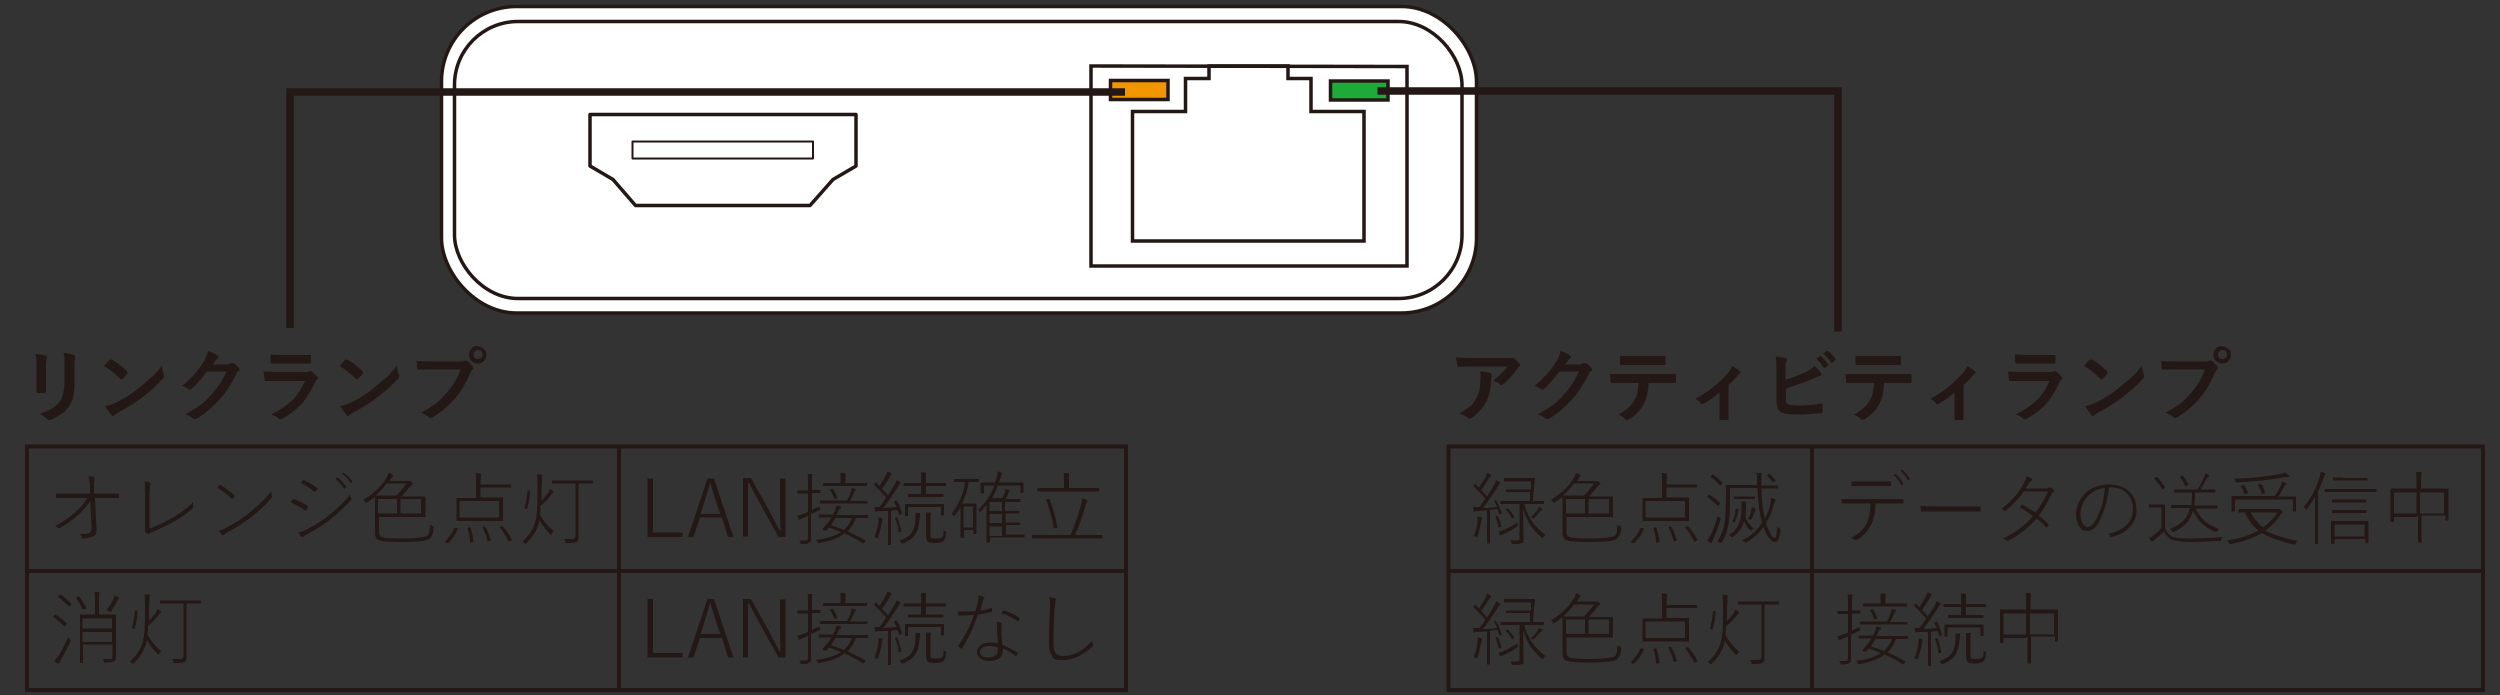 <?xml version="1.0" encoding="UTF-8"?>
<svg xmlns="http://www.w3.org/2000/svg" version="1.1" viewBox="0 0 500 139">
  <rect x="0" y="0" width="500" height="139" fill="#333333" stroke="none"/>
  <!-- Generator: Adobe Illustrator 29.1.0, SVG Export Plug-In . SVG Version: 2.1.0 Build 142)  -->
  <g id="_レイヤー_1" data-name="レイヤー_1">
    <g>
      <path d="M291,71.5c1,0,2.1.1,3.2.1h6.9c.6,0,.9,0,1.1,0,.2,0,.3-.1.3-.1.1,0,.2,0,.4.2.3.2.6.6,1,1,0,0,.1.2.1.3s0,.2-.2.3c-.1,0-.3.2-.4.5-.8,1.2-1.7,2.2-2.8,3.1,0,0-.2.1-.3.1s-.3,0-.4-.2c-.3-.3-.8-.5-1.3-.7.7-.5,1.3-1,1.7-1.4.4-.4.8-.9,1.2-1.4h-6.9c-.6,0-1.6,0-2.8.1-.2,0-.3,0-.3-.2,0-.2-.2-.8-.3-1.7ZM291.9,82.7c.9-.5,1.6-1,2.2-1.5.5-.4.8-1,1.2-1.6.5-1,.8-2.2.8-3.8s0-1-.2-1.5c1,0,1.6.2,2.1.3.2,0,.3.1.3.3s0,.2,0,.3c0,.2-.1.4-.1.7,0,1.8-.4,3.3-.9,4.4-.7,1.3-1.7,2.4-2.9,3.2-.2.1-.3.2-.5.2s-.2,0-.3-.1c-.4-.3-.8-.6-1.5-.8Z" fill="#231815"/>
      <path d="M312.9,72.9h2.9c.4,0,.6-.1.8-.3,0,0,.1,0,.2,0s.2,0,.3,0c.4.2.7.5,1.1.9.1.1.2.2.2.4s0,.2-.2.3c-.2.2-.4.4-.5.7-1,2-2.1,3.7-3.2,4.9-.7.8-1.6,1.6-2.5,2.4-.8.7-1.6,1.2-2.3,1.6,0,0-.2,0-.3,0s-.2,0-.4-.2c-.4-.3-.9-.6-1.5-.7,1.3-.7,2.4-1.4,3.2-2,.7-.5,1.4-1.2,2.1-2,.7-.8,1.2-1.5,1.7-2.2.4-.6.8-1.4,1.3-2.4h-3.9c-1.3,1.7-2.3,2.8-3,3.4-.1.1-.2.2-.3.2s-.2,0-.2,0c-.5-.3-1-.6-1.5-.7,1.8-1.5,3.2-3,4.3-4.8.5-.8.8-1.6.9-2.2.9.3,1.5.6,1.9.9.1,0,.2.2.2.3s0,.2-.2.3c0,0-.2.2-.4.4-.1.2-.3.4-.5.8Z" fill="#231815"/>
      <path d="M329.7,76.6c0,1-.2,1.8-.3,2.4-.1.6-.3,1.1-.6,1.7-.3.7-.8,1.3-1.4,1.9-.5.5-1,.9-1.5,1.2-.2.1-.4.2-.5.2s-.2,0-.3-.2c-.3-.3-.8-.6-1.4-.9.9-.5,1.5-.9,2-1.4.5-.4.8-.9,1.2-1.5.3-.5.5-1.1.6-1.6,0-.5.2-1,.2-1.8h-3c-.5,0-1.3,0-2.4,0-.1,0-.2,0-.2-.3,0-.5-.1-1-.1-1.5.6,0,1.5,0,2.7,0h7.2c1.1,0,2.2,0,3.1,0,.1,0,.2.1.2.3,0,.1,0,.3,0,.6s0,.5,0,.6c0,.2,0,.3-.2.3-1.1,0-2.1,0-3,0h-2.1ZM323.9,71.2c.9,0,1.8,0,2.7,0h3.6c1.1,0,2,0,2.7,0,.1,0,.2.1.2.3,0,.2,0,.4,0,.6s0,.4,0,.6c0,.2,0,.3-.2.3-.9,0-1.8,0-2.7,0h-3.6c-.3,0-1.1,0-2.3,0-.2,0-.3,0-.3-.3,0-.1,0-.4,0-.8,0-.4,0-.6,0-.8Z" fill="#231815"/>
      <path d="M345.7,77v4.1c0,.1,0,1,0,2.6h0c0,.2,0,.3-.3.3-.2,0-.4,0-.6,0s-.4,0-.6,0c-.2,0-.3,0-.3-.2h0c0,0,0-.5,0-1.4,0-.5,0-.9,0-1.2v-2.7c-1.2,1-2.3,1.8-3.3,2.3,0,0-.1,0-.2,0-.1,0-.2,0-.3-.2-.3-.4-.7-.7-1.1-.8,2.5-1.3,4.7-3.1,6.6-5.2.4-.5.7-.9.8-1.4.8.4,1.2.8,1.5,1,.1,0,.2.2.2.3s0,.2-.2.3c-.2,0-.4.3-.7.7-.5.6-1,1.1-1.5,1.5Z" fill="#231815"/>
      <path d="M357.3,75.9c1.5-.5,2.8-1,3.9-1.5.8-.4,1.3-.8,1.7-1.2.4.4.9.8,1.3,1.4,0,.1.1.2.1.3,0,.1,0,.2-.3.3-.2,0-.7.2-1.3.5-1.5.7-3.4,1.3-5.5,2v2.1c0,.4,0,.7.1.8,0,.1.2.2.4.3.4.1,1.1.2,2,.2,1.4,0,2.9-.1,4.5-.4,0,0,0,0,.1,0,.1,0,.2,0,.2.2,0,.6,0,1.1,0,1.4s-.1.3-.3.3c-1.6.2-3.1.3-4.8.3s-2.4-.1-3-.4c-.8-.3-1.1-1.1-1.1-2.4v-5.9c0-1.3,0-2.3-.2-2.9.9.1,1.6.2,2,.3.2,0,.3.1.3.3s0,.2-.1.3c-.1.2-.2.7-.2,1.4v2.2ZM363.2,71.8l.8-.6s0,0,0,0,0,0,.1,0c.5.4,1.1,1,1.5,1.7,0,0,0,0,0,.1,0,0,0,0,0,.1l-.7.5s0,0-.1,0c0,0-.1,0-.1-.1-.5-.8-1-1.4-1.6-1.9ZM364.6,70.8l.8-.6s0,0,.1,0,0,0,.1,0c.6.5,1.1,1,1.5,1.6,0,0,0,0,0,.1,0,0,0,.1-.1.2l-.6.5s0,0-.1,0,0,0-.1-.1c-.4-.7-1-1.3-1.6-1.8Z" fill="#231815"/>
      <path d="M376.8,76.6c0,1-.2,1.8-.3,2.4-.1.6-.3,1.1-.6,1.7-.3.7-.8,1.3-1.4,1.9-.5.5-1,.9-1.5,1.2-.2.1-.4.2-.5.2s-.2,0-.3-.2c-.3-.3-.8-.6-1.4-.9.9-.5,1.5-.9,2-1.4.5-.4.8-.9,1.2-1.5.3-.5.5-1.1.6-1.6,0-.5.2-1,.2-1.8h-3c-.5,0-1.3,0-2.4,0-.1,0-.2,0-.2-.3,0-.5-.1-1-.1-1.5.6,0,1.5,0,2.7,0h7.2c1.1,0,2.2,0,3.1,0,.1,0,.2.1.2.3,0,.1,0,.3,0,.6s0,.5,0,.6c0,.2,0,.3-.2.3-1.1,0-2.1,0-3,0h-2.1ZM371,71.2c.9,0,1.8,0,2.7,0h3.6c1.1,0,2,0,2.7,0,.1,0,.2.1.2.3,0,.2,0,.4,0,.6s0,.4,0,.6c0,.2,0,.3-.2.3-.9,0-1.8,0-2.7,0h-3.6c-.3,0-1.1,0-2.3,0-.2,0-.3,0-.3-.3,0-.1,0-.4,0-.8,0-.4,0-.6,0-.8Z" fill="#231815"/>
      <path d="M392.7,77v4.1c0,.1,0,1,0,2.6h0c0,.2,0,.3-.3.3-.2,0-.4,0-.6,0s-.4,0-.6,0c-.2,0-.3,0-.3-.2h0c0,0,0-.5,0-1.4,0-.5,0-.9,0-1.2v-2.7c-1.2,1-2.3,1.8-3.3,2.3,0,0-.1,0-.2,0-.1,0-.2,0-.3-.2-.3-.4-.7-.7-1.1-.8,2.5-1.3,4.7-3.1,6.6-5.2.4-.5.7-.9.8-1.4.8.4,1.2.8,1.5,1,.1,0,.2.2.2.3s0,.2-.2.3c-.2,0-.4.3-.7.7-.5.6-1,1.1-1.5,1.5Z" fill="#231815"/>
      <path d="M401.5,74.3c.8,0,1.8.1,2.9.1h5.5c.4,0,.6,0,.9-.2,0,0,.1,0,.2,0s.1,0,.2.1c.4.3.8.7,1.1,1,.1.1.2.2.2.3s0,.2-.2.3c-.2.2-.4.4-.5.8-.9,1.8-1.8,3.3-2.9,4.4-1,1-2.2,1.9-3.6,2.7-.2,0-.3.1-.3.1-.1,0-.2,0-.4-.2-.3-.3-.8-.6-1.5-.8,1.7-.8,3.1-1.8,4.3-2.9,1.1-1.1,1.9-2.4,2.5-3.8h-5.5c-.9,0-1.7,0-2.4,0-.1,0-.2-.1-.2-.3,0-.2-.1-.7-.2-1.6ZM402.9,70.9c.8,0,1.6.1,2.6.1h2.9c.6,0,1.5,0,2.5,0,.1,0,.2,0,.2.2,0,.2,0,.4,0,.6s0,.4,0,.6c0,.2,0,.3-.2.3h-2.3s-3.2,0-3.2,0c-.9,0-1.6,0-2.2,0-.1,0-.2-.1-.2-.4,0-.4,0-.9,0-1.5Z" fill="#231815"/>
      <path d="M416.8,73.2c.3-.3.6-.7,1.1-1.2,0,0,.1-.1.2-.1s.1,0,.2,0c1,.5,2,1.3,3.1,2.3,0,0,.1.2.1.2s0,.1,0,.2c-.3.5-.7.9-1,1.2,0,0-.2.1-.2.1s-.1,0-.2-.1c-1-1-2.1-1.9-3.3-2.6ZM417.2,81.2c.9-.2,1.6-.5,2.2-.8,1-.5,1.9-1,2.6-1.5.6-.4,1.3-.9,2-1.5,1.1-.9,1.9-1.6,2.6-2.2.6-.6,1.2-1.3,1.8-2.1,0,.7.2,1.3.4,1.9,0,.1,0,.2,0,.3,0,.1,0,.3-.3.5-.9,1.1-2.2,2.2-3.7,3.4-1.3,1-2.9,2.1-4.8,3.1-.6.3-.9.6-1.1.7-.1.1-.2.2-.3.2s-.2,0-.3-.2c-.5-.6-.9-1.2-1.3-1.8Z" fill="#231815"/>
      <path d="M432.1,72.2c.7,0,1.7.1,3.1.1h5.7c.4,0,.7,0,.9-.2,0,0,.2,0,.3,0s.2,0,.3.1c.5.4.8.8,1.1,1.1,0,.1.1.2.1.3s0,.2-.2.3c-.1.1-.2.3-.4.6-.9,2.1-1.9,3.8-3.1,5.2-1.4,1.6-3,2.9-4.5,3.8-.1,0-.3.1-.4.1s-.3,0-.4-.2c-.3-.3-.8-.6-1.5-.9,1.2-.6,2.3-1.3,3.1-1.9.7-.6,1.4-1.3,2.1-2.1,1.2-1.4,2.1-2.9,2.7-4.6h-5.8c-.6,0-1.5,0-2.6,0-.2,0-.3,0-.3-.3,0-.3,0-.8-.1-1.6ZM444.5,69.3c.5,0,.9.2,1.3.6.3.3.4.7.4,1.1s-.2.9-.6,1.3c-.3.3-.7.4-1.2.4s-.9-.2-1.3-.6c-.3-.3-.4-.7-.4-1.2s.2-1,.6-1.3c.3-.3.7-.4,1.2-.4ZM444.5,70c-.3,0-.5.1-.7.3-.2.2-.2.4-.2.6s.1.5.3.7c.2.2.4.2.6.2s.5-.1.7-.3c.2-.2.2-.4.2-.6s-.1-.5-.3-.7c-.2-.2-.4-.2-.6-.2Z" fill="#231815"/>
    </g>
    <g>
      <path d="M297.1,99.8c-.8-1-1.7-1.9-2.4-2.5,0,0,0,0,0,0s0,0,.1-.2v-.2c.2,0,.3-.1.3-.1s0,0,0,0,.2.2.7.7c.6-.9,1-1.6,1.3-2.1.1-.3.2-.5.3-.8.3,0,.5.2.7.3,0,0,.1.1.1.2s0,.1-.1.2c0,0-.2.2-.3.3-.6,1-1.1,1.8-1.6,2.4.2.2.6.6,1.2,1.3.4-.7.9-1.4,1.3-2.1.2-.4.4-.7.5-1.1.2,0,.5.2.7.3,0,0,.1.1.1.2s0,.1-.1.2c0,0-.3.3-.5.8-1.1,1.7-2,3-2.8,4,.6,0,1.6,0,2.8-.2-.2-.5-.4-.9-.6-1.2,0,0,0,0,0,0,0,0,0,0,.1-.1h.2c0-.1.1-.1.1-.1s0,0,0,0c.4.7.8,1.6,1.2,2.7,0,0,0,0,0,0,0,0,0,0-.2.1h-.2c0,.1-.2.1-.2.1,0,0,0,0,0-.1,0-.2-.2-.5-.3-1-.3,0-.8.1-1.5.2v6.7c0,0,0,0,0,0h-.5c0,0-.1,0-.1,0v-2.4s0-4.2,0-4.2c-.8,0-1.3.1-1.8.1-.3,0-.5,0-.6.1,0,0-.1,0-.2,0s-.1,0-.1-.2c0-.2,0-.4-.1-.7.3,0,.5,0,.7,0s.2,0,.3,0c.1,0,.2,0,.3,0,.3-.4.7-1,1.3-1.8ZM294.7,107.3c.4-.9.7-1.9.8-3,0-.3,0-.6,0-.8s0-.1,0-.2c.3,0,.5,0,.7.2.1,0,.2.1.2.1s0,.1,0,.2c0,.1-.1.3-.2.6-.2,1.1-.4,2.1-.7,2.9,0,.1,0,.2-.1.2s0,0-.2-.1c-.1-.1-.3-.2-.4-.2ZM299.4,103.2c0,0,.1,0,.1,0,0,0,0,0,.1,0,.2.5.4,1.2.7,2.1,0,0,0,0,0,0,0,0,0,0-.2.1h-.2c0,.1-.1.1-.2.1s0,0,0-.1c-.2-.9-.4-1.6-.6-2.1,0,0,0,0,0,0,0,0,0,0,.2-.1h.2ZM303.5,104.6s0,0,0,.1c0,0,0,.2,0,.3,0,0,0,.1,0,.2,0,0,0,.1-.2.2-.7.5-1.5.9-2.4,1.3-.2.1-.4.2-.5.3s-.2.1-.2.1c0,0-.1,0-.2-.1-.1-.2-.2-.4-.3-.7.4,0,.8-.2,1.2-.4.9-.4,1.8-.9,2.6-1.4ZM304.8,100.6c.6,2.6,2,4.7,4.3,6.4-.1,0-.3.2-.4.4,0,.1-.1.2-.2.2s-.1,0-.2-.1c-.9-.8-1.6-1.6-2.2-2.4-.6-1-1.1-2.1-1.5-3.3,0,2,.1,3.9.1,5.7s-.1.9-.4,1.1c-.2.2-.8.2-1.7.2s-.2,0-.2,0,0-.1-.1-.2c0-.2-.2-.4-.3-.5.3,0,.7,0,1.1,0s.6,0,.7-.1.1-.3.1-.5v-6.7h-3.7c0,0-.1,0-.1,0v-.5c0,0,0-.1.1-.1h2.2s3.6,0,3.6,0v-1.8c.1,0-3,0-3,0h-1.7c0,0-.1,0-.1,0v-.5c0,0,0,0,.1,0h1.7s3.2,0,3.2,0v-1.6c0,0-3.5,0-3.5,0-1.1,0-1.7,0-1.8,0,0,0-.1,0-.1-.1v-.5c0,0,0-.1.1-.1h1.8s2.3,0,2.3,0h1.9c0,0,.1,0,.1,0,0,.5-.1,1.1-.2,1.8l-.2,2.8h2.1c0,0,.1,0,.1,0v.5c0,0,0,.1-.1.1h-2.2s-2,0-2,0ZM301.5,101.6c.5.5,1,1.1,1.4,1.8,0,0,0,0,0,0,0,0,0,0-.1.1h-.2c0,.2-.1.2-.2.2s0,0,0,0c-.3-.7-.8-1.3-1.3-1.8,0,0,0,0,0,0,0,0,0,0,.1-.1h.2c0-.2.1-.2.1-.2s0,0,0,0ZM306.2,103.4c.6-.5,1.1-1,1.4-1.6,0-.2.2-.3.2-.4.2.1.4.2.5.3.1,0,.2.1.2.2s0,.1-.2.2c0,0-.2.1-.3.2-.3.4-.7.8-1.2,1.3,0,0-.2.1-.2.1s0,0-.2-.1c0,0-.2-.2-.3-.2Z" fill="#231815"/>
      <path d="M310.1,100c1.9-1.1,3.5-2.5,4.6-4.3.3-.4.4-.8.5-1.1.3,0,.6.2.7.3.1,0,.2.1.2.2s0,.1-.1.2c0,0-.2.2-.3.4,0,0,0,.1-.2.3,0,0-.1.2-.1.2h3.6c.2,0,.3,0,.3,0,0,0,0,0,.1,0,0,0,.2,0,.4.2.2.2.3.3.3.3,0,0,0,.2-.2.2,0,0-.2.2-.4.4-.6.8-1.2,1.4-1.7,2h4.7c0,0,.1,0,.1,0v1.3s0,1.4,0,1.4v1.3c0,0,0,.1,0,.1h-2.3s-7,0-7,0v2.5c0,.6,0,1,.2,1.2.1.2.3.3.7.4.5.1,1.8.2,3.9.2s4.3-.2,4.8-.5c.3-.2.4-.5.5-.9,0-.2,0-.7.1-1.4.1.1.3.2.5.3.2,0,.2.1.2.2s0,0,0,.1c0,.7-.1,1.2-.3,1.5-.1.3-.3.6-.6.8-.5.4-2.3.6-5.2.6s-3.9-.1-4.6-.3c-.4-.1-.7-.3-.8-.6-.2-.3-.2-.7-.2-1.3v-6.8c-.5.4-1,.7-1.6,1.1,0,0-.2,0-.2,0s0,0-.2-.2c-.1-.2-.2-.3-.4-.4ZM312.6,99.1h2.1s2.1,0,2.1,0c.6-.6,1.3-1.4,2-2.4h-4c-.6.9-1.4,1.7-2.2,2.4ZM313.2,99.8v2.9h3.8v-2.9h-3.8ZM321.8,99.8h-4.1v2.9h4.1v-2.9Z" fill="#231815"/>
      <path d="M328.8,105.7c-.4,1.1-1.1,2-1.9,2.9,0,0,0,0-.1,0s-.1,0-.2,0h-.2c-.1-.2-.2-.3-.2-.3s0,0,0,0c.8-.8,1.5-1.7,1.9-2.7,0,0,0,0,.1,0s.1,0,.2,0h.2c.1.1.2.2.2.2s0,0,0,0ZM333.1,99.5h4.6c0,0,.1,0,.1,0v1.4s0,1.8,0,1.8v1.4c0,0,0,.1,0,.1h-2.3s-4.7,0-4.7,0h-2.2c0,0-.1,0-.1,0v-1.4s0-1.8,0-1.8v-1.4c0,0,0,0,0,0h2.2s1.7,0,1.7,0v-3.1c0-.8,0-1.5-.1-1.9.3,0,.6,0,.9.1.1,0,.2,0,.2.1s0,.2,0,.3c0,.2-.1.7-.1,1.4v.4h6c0,0,.1,0,.1,0v.5c0,0,0,.1-.1.1h-2.3s-3.7,0-3.7,0v2.1ZM329.1,100.2v3.3h7.9v-3.3h-7.9ZM331.1,105.4c0,0,0,0,.1,0,0,0,0,0,.1.1.2.8.5,1.7.6,2.8h0c0,0,0,.1-.2.2h-.3c0,0-.1,0-.2,0,0,0,0,0,0-.1,0-.8-.2-1.8-.5-2.8,0,0,0,0,0,0,0,0,0,0,.2-.1h.3ZM334.2,105.4s0,0,0,0c0,0,0,0,.1,0,.5.8.8,1.8,1.1,2.7,0,0,0,0,0,0,0,0,0,0-.2.1h-.3c-.1.1-.2.1-.2.1s0,0,0-.1c-.2-1-.6-1.9-1-2.8,0,0,0,0,0,0,0,0,0,0,.2-.1h.3ZM337.5,105.1c.8.9,1.5,1.8,2,2.9,0,0,0,0,0,0,0,0,0,0-.2.2h-.2c-.1.2-.2.2-.2.2s0,0,0,0c-.5-1-1.1-2-1.9-3,0,0,0,0,0,0,0,0,0,0,.2-.1h.2c0-.1.1-.2.2-.2s0,0,.1,0Z" fill="#231815"/>
      <path d="M341.4,99.4s0,0,0,0,0,0,.1-.2l.2-.2c0,0,0-.1.1-.1s0,0,0,0c.8.5,1.5,1,2.2,1.7s0,0,0,0,0,0-.1.2l-.2.3c0,0-.1.1-.1.1s0,0,0,0c-.6-.6-1.3-1.2-2.1-1.8ZM341.4,108.2c.2-.3.4-.6.7-1.1.6-1.1,1-2.4,1.4-3.9,0,0,.2.2.4.3.1,0,.2.2.2.2s0,0,0,.2c-.3,1.2-.8,2.5-1.4,3.8-.2.4-.3.6-.3.7,0,.1,0,.2-.1.2s-.1,0-.2,0c-.2-.2-.4-.3-.6-.4ZM342.6,94.9c.6.4,1.3,1,1.9,1.7,0,0,0,0,0,0,0,0,0,0-.1.2l-.2.2c0,0-.2.1-.2.1s0,0,0,0c-.6-.7-1.2-1.3-1.9-1.7,0,0,0,0,0,0,0,0,0,0,.1-.2l.2-.2c0,0,.1-.1.1-.1s0,0,0,0ZM353,103.7c.4-.8.8-1.7,1-2.6.1-.5.2-1,.2-1.5.3,0,.5.1.7.2.1,0,.2,0,.2.2s0,.1-.1.3c0,0-.2.4-.3.9-.4,1.4-.9,2.5-1.5,3.4.3,1,.7,1.8,1,2.4.3.4.5.6.7.6s.3-.2.4-.7c0-.3.1-.8.2-1.6,0,.1.2.3.4.4.1,0,.2.1.2.2s0,0,0,.1c-.1,1-.3,1.6-.5,2-.2.3-.4.4-.7.4s-.7-.3-1.1-.8-.8-1.3-1.1-2.2c-.9,1.2-2,2.3-3.4,3.1-.1,0-.2,0-.2,0s-.1,0-.2-.1c-.1-.1-.3-.2-.5-.3,1.8-.9,3.1-2.1,4-3.6-.5-1.8-.8-4.1-.9-6.9h-5.5v1.5c0,2,0,3.6-.2,5-.2,1.8-.7,3.3-1.5,4.4,0,0-.1.1-.2.1s0,0-.2-.1-.3-.2-.5-.2c.8-1,1.4-2.5,1.6-4.4.1-1.1.2-2.7.2-4.7v-2.1c0,0,0-.1,0-.1h2.3s3.9,0,3.9,0v-.4c0-1,0-1.7-.1-2,.3,0,.5,0,.8,0,.1,0,.2,0,.2.2s0,.1,0,.2c0,0,0,.1,0,.2,0,.2,0,.6,0,1.3v.6h3.2c0,0,.1,0,.1,0v.5c0,0,0,.1-.1.1h-2.3s-.9,0-.9,0c0,2.6.3,4.6.7,6.1ZM349.1,103.5c.3.9.9,1.6,1.7,2.2-.1,0-.3.2-.4.3,0,0-.1.1-.2.1s0,0-.2-.1c-.5-.5-.9-1.1-1.2-1.8-.3,1.3-1.1,2.4-2.2,3.2,0,0-.1.1-.2.1,0,0,0,0-.2-.2,0,0-.2-.2-.4-.3.7-.4,1.2-.9,1.5-1.4.3-.4.5-.9.7-1.5.2-.6.3-1.4.3-2.6v-.4c0-.3,0-.6,0-.8.3,0,.5,0,.7,0,.1,0,.2,0,.2.2s0,0,0,.3c0,0,0,.3,0,.6,0,.7,0,1.3-.1,1.9ZM347.3,101.7h.3c0,0,.1.1.1.2h0c-.1.9-.4,1.8-.7,2.5,0,0,0,0,0,0s0,0-.2,0h-.2c0-.2-.1-.2-.1-.2s0,0,0,0c.4-.7.6-1.5.6-2.3,0,0,0,0,0,0s0,0,.2,0ZM346.8,99.8v-.4c0,0,0-.1.1-.1h1.4s1.2,0,1.2,0h1.4c0,0,.1,0,.1,0v.4c0,0,0,.1-.1.1h-1.4s-1.2,0-1.2,0h-1.4c0,0-.1,0-.1,0ZM350.5,101.5c.3,0,.5.2.6.3,0,0,0,0,0,.1s0,0,0,.2c0,0-.1.2-.2.4-.2.5-.4,1-.6,1.3,0,0,0,.1-.1.1s0,0-.2,0c0,0-.2,0-.4-.1.2-.4.5-.9.6-1.5,0-.2.1-.5.1-.7ZM353.8,94.7c.5.4.9.8,1.3,1.4,0,0,0,0,0,0s0,0-.1.1l-.2.2c0,0-.1.1-.2.1s0,0,0,0c-.3-.5-.8-1-1.3-1.4,0,0,0,0,0,0s0,0,.1-.1h.2c0-.2,0-.2.1-.2s0,0,0,0Z" fill="#231815"/>
    </g>
    <g>
      <path d="M375.1,100.7c0,1.8-.4,3.3-.9,4.3-.7,1.3-1.6,2.2-2.8,3-.1,0-.2,0-.3,0s0,0-.1,0c-.2-.2-.5-.3-.8-.4.8-.4,1.5-.9,2-1.4.4-.4.8-.9,1.1-1.5.5-1,.8-2.4.8-4h-3.3c-.7,0-1.5,0-2.3,0,0,0-.2,0-.2,0,0,0,0,0,0-.2,0,0,0-.3,0-.7.8,0,1.7,0,2.6,0h6.8c1,0,1.9,0,2.8,0,.1,0,.2,0,.2.2v.5c0,.1,0,.2-.2.2-1,0-1.9,0-2.8,0h-2.6ZM370.2,96.3c.8,0,1.6,0,2.4,0h2.9c1.1,0,2,0,2.6,0,0,0,0,0,0,0,0,0,.1,0,.1.2v.5c0,.1,0,.2-.2.2-.6,0-1.4,0-2.5,0h-2.9c-1,0-1.7,0-2.2,0h0c0,0-.1,0-.1-.2v-.7ZM378.6,95.1l.5-.3s0,0,0,0,0,0,0,0c.6.5,1.2,1.2,1.6,2,0,0,0,0,0,0,0,0,0,0,0,0l-.4.3s0,0,0,0c0,0,0,0,0,0-.4-.9-1-1.6-1.6-2.1ZM379.9,94.2l.5-.3s0,0,0,0,0,0,0,0c.6.5,1.1,1.1,1.6,1.9,0,0,0,0,0,0s0,0,0,0l-.4.3s0,0,0,0,0,0,0,0c-.4-.8-1-1.5-1.6-2.1Z" fill="#231815"/>
      <path d="M384.1,101.2c.7,0,1.8.1,3.3.1h5.1c1.5,0,2.6,0,3.4,0,.2,0,.2,0,.2.2v.6c0,.1,0,.2-.2.2-.6,0-1.3,0-2.1,0h-9.4c-.1.1-.2,0-.2,0,0-.3-.1-.6-.1-1Z" fill="#231815"/>
      <path d="M407.7,103.1c.7.5,1.4,1.2,2,1.8,0,0,0,0,0,.1s0,0,0,.1c0,.1-.2.3-.4.4,0,0,0,0-.1,0s0,0,0,0c-.6-.7-1.2-1.3-1.9-1.8-1.4,1.7-3.3,3.2-5.6,4.4,0,0-.1,0-.2,0s-.1,0-.2,0c-.2-.2-.4-.3-.7-.4,2.4-1.1,4.4-2.6,6-4.5-.7-.5-1.5-1.1-2.6-1.7,0-.1.2-.3.4-.5,0,0,0,0,.1,0s0,0,.1,0c.9.5,1.7,1,2.5,1.5,1-1.3,1.8-2.7,2.5-4.2h-4.9c-.9,1.4-2.1,2.6-3.5,3.8,0,0-.2.1-.2.1s0,0-.1,0c-.2-.2-.4-.3-.6-.4,1.9-1.5,3.5-3.2,4.5-5.2.3-.5.4-.9.5-1.4.3.1.6.3,1,.5,0,0,.1.1.1.2s0,.2-.2.3c-.2.2-.4.4-.5.6-.2.3-.4.6-.6.9h3.9c.4,0,.7-.1.8-.2,0,0,.1,0,.2,0s.1,0,.2,0c.2.1.4.3.6.5,0,0,0,.1,0,.2s0,.2-.1.2c-.2.1-.3.3-.4.4-.8,1.7-1.6,3.1-2.6,4.4Z" fill="#231815"/>
      <path d="M421.8,97.5c-.2,1.4-.4,2.8-.9,4.2-.4,1.2-.8,2.1-1.2,2.9-.7,1.1-1.4,1.6-2.3,1.6s-1.1-.3-1.6-1c-.4-.7-.6-1.5-.6-2.4s.2-1.6.6-2.4c.3-.7.8-1.3,1.3-1.8,1.2-1.1,2.8-1.7,4.6-1.7s3.3.5,4.3,1.6c.9.9,1.3,2,1.3,3.5s-.5,2.6-1.4,3.5c-.9.9-2.1,1.6-3.7,1.9,0,0,0,0,0,0,0,0-.2,0-.2-.2,0-.2-.2-.3-.4-.4,1.7-.4,3-1,3.9-2,.7-.8,1.1-1.8,1.1-3.1s-.5-2.4-1.4-3.2c-.8-.7-1.7-1-2.9-1h-.4ZM421,97.6c-1.3.1-2.4.6-3.3,1.5-.6.6-1,1.2-1.3,2-.2.6-.3,1.1-.3,1.7,0,.9.2,1.6.5,2.1.3.3.6.5.9.5.6,0,1.1-.4,1.6-1.3.5-.8.9-1.9,1.3-3.1.3-1.2.5-2.3.6-3.4Z" fill="#231815"/>
      <path d="M444.5,107.4c-.1.1-.2.3-.3.6,0,.1,0,.2,0,.2,0,0,0,0-.2,0-2.3.1-4.2.2-5.7.2s-3.2-.2-4-.5c-.6-.3-1.1-.8-1.5-1.6-.5.5-1.1,1-1.8,1.6-.2.2-.3.3-.4.3,0,0-.1.1-.2.1s-.1,0-.2-.1c-.1-.2-.3-.4-.4-.6.4-.2.7-.4,1-.6.5-.4,1-.8,1.5-1.4v-4.1h-2.4c0,0-.1,0-.1,0v-.5c0,0,0-.1.1-.1h1.1s.8,0,.8,0h1.1c0,0,.1,0,.1,0v1.5s0,3.2,0,3.2c.2.5.4.8.6,1.1.2.2.5.4.8.6.6.3,1.7.4,3.3.4,2.3,0,4.5-.1,6.7-.3ZM431.2,95.2c.6.6,1.2,1.3,1.8,2.2,0,0,0,0,0,0,0,0,0,0-.1.2l-.2.2c0,0-.2.1-.2.1s0,0,0,0c-.6-1-1.2-1.7-1.7-2.2,0,0,0,0,0,0,0,0,0,0,.2-.1l.2-.2c0,0,.1,0,.2,0s0,0,0,0ZM438.3,101.1c0-.6.1-1.4.1-2.6h-3.5c0,0-.1,0-.1,0v-.5c0,0,0-.1.1-.1h2.2s2.4,0,2.4,0c.6-.9,1-1.7,1.3-2.4.1-.2.2-.5.2-.8.3,0,.6.2.7.3,0,0,.1.1.1.2s0,.1-.2.2c0,0-.2.2-.3.4-.4.7-.8,1.4-1.2,2.1h2.9c0,0,.1,0,.1,0v.5c0,0,0,.1-.1.1h-2.1s-1.9,0-1.9,0c0,1.1,0,1.9-.2,2.6h4.6c0,0,.1,0,.1,0v.5c0,0,0,.1-.1.1h-2.2s-2.1,0-2.1,0c.9,2,2.5,3.3,4.7,4.1-.1.1-.2.3-.3.4,0,.1-.1.2-.2.2s0,0-.2,0c-2.1-.8-3.6-2.3-4.5-4.3-.3,1.1-.7,1.9-1.4,2.6-.6.6-1.4,1.2-2.4,1.7,0,0-.1,0-.2,0,0,0-.1,0-.2-.2,0-.1-.2-.2-.4-.4,1.2-.5,2.1-1.1,2.8-1.8.6-.6.9-1.4,1.2-2.4h-3.7c0,0-.1,0-.1,0v-.5c0,0,0-.1.1-.1h2.2s1.6,0,1.6,0ZM436.5,95c.4.5.8,1.1,1.2,1.9,0,0,0,0,0,0,0,0,0,0-.2.2h-.2c0,.2-.2.2-.2.2s0,0,0,0c-.3-.7-.7-1.3-1.1-1.9,0,0,0,0,0,0,0,0,0,0,.1-.1h.3c0-.2.1-.2.1-.2s0,0,0,0Z" fill="#231815"/>
      <path d="M449.4,102.5c-.4,0-.8,0-1.2,0-.2,0-.3,0-.4,0,0,0-.1,0-.1-.1v-.5c0,0,0-.1.1-.1h2.2s5.5,0,5.5,0c.2,0,.3,0,.4,0,0,0,0,0,0,0,0,0,0,0,0,0,0,0,.2,0,.4.3.2.2.2.3.2.4s0,.1-.1.2c-.2,0-.3.2-.4.4-.8,1.2-1.8,2.2-2.9,3,1.4.8,3.5,1.5,6.4,2.1-.2.2-.3.3-.4.5,0,.2-.1.2-.2.2s0,0-.2,0c-2.9-.7-5-1.5-6.3-2.3-1.5.9-3.6,1.7-6.2,2.2,0,0-.1,0-.2,0,0,0-.1,0-.2-.2-.1-.2-.2-.4-.4-.5,2.6-.4,4.7-1.1,6.3-2-1.1-.8-1.9-2-2.7-3.4ZM454.9,99.3c.5-.7.9-1.4,1.3-2.3,0-.2.2-.5.2-.7.3.1.5.2.7.3s.2.1.2.2,0,.1-.2.2c0,0-.2.2-.3.4-.3.6-.7,1.2-1.1,1.9h3.4c0,0,.1,0,.1,0v.7s0,.6,0,.6v1.6c0,0,0,.1,0,.1h-.5c0,0-.1,0-.1-.1v-2.3h-11.6v2.3c0,0,0,.1-.1.1h-.5c0,0-.1,0-.1-.1v-1.6s0-.5,0-.5v-.8c0,0,0-.1,0-.1h2.2s6.6,0,6.6,0ZM457.1,94.6c.2.1.4.3.7.5,0,0,.1.1.1.2,0,0,0,.1-.2.1s-.4,0-.6,0c-1.5.3-3,.5-4.6.7-2,.2-3.7.3-5.2.4,0,0,0,0,0,0,0,0-.2,0-.2-.3,0-.2-.2-.4-.3-.5,1.8,0,3.8-.1,5.8-.4,1.5-.2,2.6-.3,3.4-.5.5-.1.9-.2,1.1-.4ZM448.7,97c0,0,.1,0,.1,0s0,0,0,0c.3.5.6,1.1.9,1.6,0,0,0,0,0,0,0,0,0,0-.2.1h-.3c0,.1-.1.2-.2.2,0,0,0,0-.1-.1-.2-.6-.4-1.1-.8-1.6,0,0,0,0,0,0,0,0,0,0,.1-.1h.3ZM450.1,102.5c.7,1.2,1.5,2.2,2.5,3,1.1-.8,2.1-1.8,2.9-3h-5.4ZM452.2,96.8c0,0,.1,0,.1,0,0,0,0,0,0,0,.3.6.6,1.2.7,1.8,0,0,0,0,0,0,0,0,0,0-.2.1h-.3c0,.1-.1.1-.2.1s0,0,0-.1c-.1-.6-.4-1.2-.7-1.8,0,0,0,0,0,0,0,0,0,0,.2-.1h.2Z" fill="#231815"/>
      <path d="M463.6,98.1v10.6c0,0,0,.1,0,.1h-.6c0,0,0,0,0-.1v-2.5s0-4.3,0-4.3c0-.6,0-1.4,0-2.5-.5.8-1,1.6-1.6,2.4,0,0-.1.1-.2.1s0,0-.1-.1c-.1-.2-.2-.3-.4-.4,1.4-1.6,2.5-3.6,3.2-5.9.1-.4.2-.8.2-1.1.3,0,.5.1.8.2.1,0,.2,0,.2.2s0,.1-.1.2c0,0-.2.3-.3.6-.3.8-.6,1.7-1,2.5ZM467.3,98.4h-2.3c0,0-.1,0-.1,0v-.5c0,0,0-.1.1-.1h2.3s5.6,0,5.6,0h2.3c0,0,.1,0,.1,0v.5c0,0,0,.1-.1.1h-2.3s-5.6,0-5.6,0ZM466.9,107.9v.8c0,0,0,.1-.1.1h-.5c0,0-.1,0-.1-.1v-1.9s0-1.2,0-1.2v-1.3c0,0,0-.1,0-.1h2.1s3.2,0,3.2,0h2.1c0,0,.1,0,.1,0v1.1s0,1.3,0,1.3v1.9c0,0,0,.1,0,.1h-.5c0,0-.1,0-.1-.1v-.7h-6ZM468.5,99.9h4.7c0,0,.1,0,.1,0v.5c0,0,0,.1-.1.1h-1.9s-2.8,0-2.8,0h-2c0,0-.1,0-.1,0v-.5c0,0,0-.1.1-.1h2ZM468.5,102h4.7c0,0,.1,0,.1,0v.5c0,0,0,.1-.1.1h-1.9s-2.8,0-2.8,0h-2c0,0-.1,0-.1,0v-.5c0,0,0-.1.1-.1h2ZM468.6,95.6h4.8c0,0,.1,0,.1,0v.5c0,0,0,0-.1,0h-2s-2.8,0-2.8,0h-1.9c0,0-.1,0-.1,0v-.5c0,0,0-.1.1-.1h1.9ZM466.9,107.3h6v-2.4h-6v2.4Z" fill="#231815"/>
      <path d="M483.3,103.4h-4.5v.9c0,0,0,.1-.1.1h-.5c0,0-.1,0-.1-.1v-3s0-1.5,0-1.5v-2c0,0,0-.1,0-.1h2.3s2.9,0,2.9,0v-1.3c0-1,0-1.7-.1-2,.3,0,.6,0,.9,0,.1,0,.2,0,.2.1s0,.1,0,.3c0,.2-.1.7-.1,1.5v1.4h5.4c0,0,.1,0,.1,0v1.8s0,1.6,0,1.6v2.9c0,0,0,.1,0,.1h-.5c0,0-.1,0-.1-.1v-.9h-4.8v5.3c0,0,0,.1,0,.1h-.6c0,0-.1,0-.1-.1v-2.9s0-2.4,0-2.4ZM483.3,102.7v-4.2h-4.5v4.2h4.5ZM484,102.7h4.8v-4.2h-4.8v4.2Z" fill="#231815"/>
    </g>
    <g>
      <path d="M297.1,124c-.8-1-1.7-1.9-2.4-2.5,0,0,0,0,0,0s0,0,.1-.2v-.2c.2,0,.3-.1.3-.1s0,0,0,0,.2.2.7.7c.6-.9,1-1.6,1.3-2.1.1-.3.2-.5.3-.8.3,0,.5.2.7.3,0,0,.1.1.1.2s0,.1-.1.2c0,0-.2.2-.3.3-.6,1-1.1,1.8-1.6,2.4.2.2.6.6,1.2,1.3.4-.7.9-1.4,1.3-2.1.2-.4.4-.7.5-1.1.2,0,.5.2.7.3,0,0,.1.1.1.2s0,.1-.1.2c0,0-.3.3-.5.8-1.1,1.7-2,3-2.8,4,.6,0,1.6,0,2.8-.2-.2-.5-.4-.9-.6-1.2,0,0,0,0,0,0,0,0,0,0,.1-.1h.2c0-.1.1-.1.1-.1s0,0,0,0c.4.7.8,1.6,1.2,2.7,0,0,0,0,0,0,0,0,0,0-.2.1h-.2c0,.1-.2.1-.2.1,0,0,0,0,0-.1,0-.2-.2-.5-.3-1-.3,0-.8.1-1.5.2v6.7c0,0,0,0,0,0h-.5c0,0-.1,0-.1,0v-2.4s0-4.2,0-4.2c-.8,0-1.3.1-1.8.1-.3,0-.5,0-.6.1,0,0-.1,0-.2,0s-.1,0-.1-.2c0-.2,0-.4-.1-.7.3,0,.5,0,.7,0s.2,0,.3,0c.1,0,.2,0,.3,0,.3-.4.7-1,1.3-1.8ZM294.7,131.5c.4-.9.7-1.9.8-3,0-.3,0-.6,0-.8s0-.1,0-.2c.3,0,.5,0,.7.2.1,0,.2.1.2.1s0,.1,0,.2c0,.1-.1.3-.2.6-.2,1.1-.4,2.1-.7,2.9,0,.1,0,.2-.1.2s0,0-.2-.1c-.1-.1-.3-.2-.4-.2ZM299.4,127.4c0,0,.1,0,.1,0,0,0,0,0,.1,0,.2.5.4,1.2.7,2.1,0,0,0,0,0,0,0,0,0,0-.2.1h-.2c0,.1-.1.1-.2.1s0,0,0-.1c-.2-.9-.4-1.6-.6-2.1,0,0,0,0,0,0,0,0,0,0,.2-.1h.2ZM303.5,128.8s0,0,0,.1c0,0,0,.2,0,.3,0,0,0,.1,0,.2,0,0,0,.1-.2.2-.7.5-1.5.9-2.4,1.3-.2.1-.4.2-.5.3s-.2.1-.2.1c0,0-.1,0-.2-.1-.1-.2-.2-.4-.3-.7.4,0,.8-.2,1.2-.4.9-.4,1.8-.9,2.6-1.4ZM304.8,124.8c.6,2.6,2,4.7,4.3,6.4-.1,0-.3.2-.4.4,0,.1-.1.2-.2.2s-.1,0-.2-.1c-.9-.8-1.6-1.6-2.2-2.4-.6-1-1.1-2.1-1.5-3.3,0,2,.1,3.9.1,5.7s-.1.9-.4,1.1c-.2.2-.8.2-1.7.2s-.2,0-.2,0,0-.1-.1-.2c0-.2-.2-.4-.3-.5.3,0,.7,0,1.1,0s.6,0,.7-.1.1-.3.1-.5v-6.7h-3.7c0,0-.1,0-.1,0v-.5c0,0,0-.1.1-.1h2.2s3.6,0,3.6,0v-1.8c.1,0-3,0-3,0h-1.7c0,0-.1,0-.1,0v-.5c0,0,0,0,.1,0h1.7s3.2,0,3.2,0v-1.6c0,0-3.5,0-3.5,0-1.1,0-1.7,0-1.8,0,0,0-.1,0-.1-.1v-.5c0,0,0-.1.1-.1h1.8s2.3,0,2.3,0h1.9c0,0,.1,0,.1,0,0,.5-.1,1.1-.2,1.8l-.2,2.8h2.1c0,0,.1,0,.1,0v.5c0,0,0,.1-.1.1h-2.2s-2,0-2,0ZM301.5,125.8c.5.5,1,1.1,1.4,1.8,0,0,0,0,0,0,0,0,0,0-.1.1h-.2c0,.2-.1.2-.2.2s0,0,0,0c-.3-.7-.8-1.3-1.3-1.8,0,0,0,0,0,0,0,0,0,0,.1-.1h.2c0-.2.1-.2.1-.2s0,0,0,0ZM306.2,127.6c.6-.5,1.1-1,1.4-1.6,0-.2.2-.3.2-.4.2.1.4.2.5.3.1,0,.2.1.2.2s0,.1-.2.2c0,0-.2.1-.3.2-.3.4-.7.8-1.2,1.3,0,0-.2.1-.2.1s0,0-.2-.1c0,0-.2-.2-.3-.2Z" fill="#231815"/>
      <path d="M310.1,124.1c1.9-1.1,3.5-2.5,4.6-4.3.3-.4.4-.8.5-1.1.3,0,.6.2.7.3.1,0,.2.1.2.2s0,.1-.1.2c0,0-.2.2-.3.4,0,0,0,.1-.2.3,0,0-.1.2-.1.2h3.6c.2,0,.3,0,.3,0,0,0,0,0,.1,0,0,0,.2,0,.4.2.2.2.3.3.3.3,0,0,0,.2-.2.2,0,0-.2.2-.4.4-.6.8-1.2,1.4-1.7,2h4.7c0,0,.1,0,.1,0v1.3s0,1.4,0,1.4v1.3c0,0,0,.1,0,.1h-2.3s-7,0-7,0v2.5c0,.6,0,1,.2,1.2.1.2.3.3.7.4.5.1,1.8.2,3.9.2s4.3-.2,4.8-.5c.3-.2.4-.5.5-.9,0-.2,0-.7.1-1.4.1.1.3.2.5.3.2,0,.2.1.2.2s0,0,0,.1c0,.7-.1,1.2-.3,1.5-.1.3-.3.6-.6.8-.5.4-2.3.6-5.2.6s-3.9-.1-4.6-.3c-.4-.1-.7-.3-.8-.6-.2-.3-.2-.7-.2-1.3v-6.8c-.5.4-1,.7-1.6,1.1,0,0-.2,0-.2,0s0,0-.2-.2c-.1-.2-.2-.3-.4-.4ZM312.6,123.3h2.1s2.1,0,2.1,0c.6-.6,1.3-1.4,2-2.4h-4c-.6.9-1.4,1.7-2.2,2.4ZM313.2,123.9v2.9h3.8v-2.9h-3.8ZM321.8,123.9h-4.1v2.9h4.1v-2.9Z" fill="#231815"/>
      <path d="M328.8,129.8c-.4,1.1-1.1,2-1.9,2.9,0,0,0,0-.1,0s-.1,0-.2,0h-.2c-.1-.2-.2-.3-.2-.3s0,0,0,0c.8-.8,1.5-1.7,1.9-2.7,0,0,0,0,.1,0s.1,0,.2,0h.2c.1.1.2.2.2.2s0,0,0,0ZM333.1,123.6h4.6c0,0,.1,0,.1,0v1.4s0,1.8,0,1.8v1.4c0,0,0,.1,0,.1h-2.3s-4.7,0-4.7,0h-2.2c0,0-.1,0-.1,0v-1.4s0-1.8,0-1.8v-1.4c0,0,0,0,0,0h2.2s1.7,0,1.7,0v-3.1c0-.8,0-1.5-.1-1.9.3,0,.6,0,.9.1.1,0,.2,0,.2.1s0,.2,0,.3c0,.2-.1.7-.1,1.4v.4h6c0,0,.1,0,.1,0v.5c0,0,0,.1-.1.1h-2.3s-3.7,0-3.7,0v2.1ZM329.1,124.3v3.3h7.9v-3.3h-7.9ZM331.1,129.6c0,0,0,0,.1,0,0,0,0,0,.1.1.2.8.5,1.7.6,2.8h0c0,0,0,.1-.2.2h-.3c0,0-.1,0-.2,0,0,0,0,0,0-.1,0-.8-.2-1.8-.5-2.8,0,0,0,0,0,0,0,0,0,0,.2-.1h.3ZM334.2,129.5s0,0,0,0c0,0,0,0,.1,0,.5.8.8,1.8,1.1,2.7,0,0,0,0,0,0,0,0,0,0-.2.1h-.3c-.1.1-.2.1-.2.1s0,0,0-.1c-.2-1-.6-1.9-1-2.8,0,0,0,0,0,0,0,0,0,0,.2-.1h.3ZM337.5,129.3c.8.9,1.5,1.8,2,2.9,0,0,0,0,0,0,0,0,0,0-.2.2h-.2c-.1.2-.2.2-.2.2s0,0,0,0c-.5-1-1.1-2-1.9-3,0,0,0,0,0,0,0,0,0,0,.2-.1h.2c0-.1.1-.2.2-.2s0,0,.1,0Z" fill="#231815"/>
      <path d="M345.2,124.4c.6-.5,1.1-1.2,1.6-1.8.1-.2.2-.4.3-.7.2.1.4.3.6.4,0,0,.1.1.1.2s0,.1-.1.2c-.1,0-.2.2-.3.3-.6.8-1.3,1.5-2.2,2.3,0,.6,0,1.1-.1,1.7.6,1.2,1.5,2.3,2.8,3.4-.2,0-.3.2-.4.4,0,.1-.1.2-.2.2s0,0-.2-.1c-.9-.9-1.6-1.8-2.1-2.8-.3,1.7-1.2,3.2-2.6,4.6s-.1.1-.2.1,0,0-.2-.1c-.1-.1-.3-.2-.4-.3,1.3-1.2,2.2-2.5,2.6-4.1.3-1.2.4-2.9.4-5.3v-1c0-1.6,0-2.5-.1-3,.2,0,.4,0,.8,0,.1,0,.2,0,.2.1s0,.1,0,.3c0,.2,0,1-.1,2.4v1c0,.7,0,1.2,0,1.6ZM342.7,122.2h.3c0,0,.1.1.1.2,0,1.3-.3,2.5-.6,3.5,0,0,0,0,0,0s0,0-.1,0h-.2c-.1-.2-.2-.2-.2-.3s0,0,0,0c.3-.9.5-2.1.6-3.3,0,0,0-.1,0-.1s0,0,.1,0ZM352.3,120.9h-4.7c0,0,0,0,0,0v-.5c0,0,0-.1,0-.1h2.1s3.9,0,3.9,0h2.1c0,0,.1,0,.1,0v.5c0,0,0,.1-.1.1h-2.1s-.7,0-.7,0v10.4c0,.4,0,.6,0,.8,0,.1-.2.3-.3.4-.2.2-.8.3-1.7.3h-.4c-.1,0-.2,0-.2,0s0,0,0-.2c0-.2-.1-.4-.3-.6.5,0,.9,0,1.4,0s.6,0,.7-.2c.1-.1.2-.3.2-.7v-10.3Z" fill="#231815"/>
    </g>
    <g>
      <path d="M370.2,126.9v4.5c0,.4,0,.7,0,.8,0,.1-.2.3-.3.4-.3.2-.7.3-1.3.3h-.2c-.1,0-.2,0-.3,0,0,0,0,0,0-.2,0-.2-.1-.3-.3-.5.3,0,.7,0,1.2,0s.4,0,.5-.2c0-.1.1-.3.1-.6v-4.1c-.6.2-.9.4-1,.4-.3.1-.5.2-.6.3,0,0-.1,0-.2,0s-.1,0-.1-.1c0-.2-.2-.4-.3-.7.4,0,.9-.2,1.4-.4.3-.1.6-.2.8-.3v-3.7h-2c0,0-.1,0-.1,0v-.5c0,0,0-.1.1-.1h1.5s.5,0,.5,0v-1.5c0-.9,0-1.5-.1-1.8.3,0,.6,0,.8,0,.1,0,.2,0,.2.1s0,.2-.1.3c0,.1,0,.6,0,1.3v1.5h1.6c0,0,.1,0,.1,0v.5c0,0,0,.1-.1.1h-1.4s-.2,0-.2,0v3.4c.5-.2,1-.5,1.6-.7,0,.1,0,.3,0,.5s0,.2,0,.2c0,0,0,0-.2.1-.4.2-.8.4-1.3.6ZM375.5,127.2h6c0,0,.1,0,.1,0v.5c0,0,0,.1-.1.1h-2.3s0,0,0,0c-.4,1.1-1,2-1.7,2.7,1.2.5,2.4,1.1,3.6,1.8,0,0,0,0,0,0s0,0-.1.2l-.2.2c0,.1-.1.2-.2.2s0,0,0,0c-1.1-.8-2.3-1.4-3.7-2-1.1.9-2.8,1.5-5,1.9,0,0-.1,0-.2,0,0,0-.2,0-.2-.2,0-.2-.2-.3-.3-.4,2.2-.3,3.8-.8,5-1.6-.8-.3-1.6-.6-2.4-.9-.2.3-.4.5-.4.5,0,0-.1.1-.2.1s0,0-.2,0h-.3c-.1-.1-.2-.2-.2-.2s0,0,0-.1c.4-.4.7-.8,1.1-1.3.2-.3.4-.6.7-1h-2.5c0,0-.1,0-.1,0v-.5c0,0,0-.1.1-.1h2.2s.6,0,.6,0c.2-.5.4-.7.4-.9.1-.2.2-.6.3-.9.2,0,.5.1.8.2,0,0,.1,0,.1.2s0,.2-.2.2c0,0-.2.2-.4.6,0,.2-.2.4-.3.6ZM377.3,124.5c.4-.7.7-1.4.9-2,0-.2.1-.4.1-.7.3,0,.5.1.7.2.1,0,.2,0,.2.1s0,.1-.1.2-.2.2-.2.3c-.3.7-.6,1.3-.9,1.8h3.4c0,0,.1,0,.1,0v.5c0,0,0,0-.1,0h-2.2s-4.9,0-4.9,0h-2.2c0,0-.1,0-.1,0v-.5c0,0,0-.1.1-.1h2.2s3.1,0,3.1,0ZM376.1,120.8v-.7c0-.6,0-1.1,0-1.4.3,0,.5,0,.8,0,.1,0,.2,0,.2.1s0,.1,0,.3c0,.1,0,.5,0,1v.6h4.2c0,0,.1,0,.1,0v.5c0,0,0,.1-.1.1h-2.2s-4.2,0-4.2,0h-2.2c0,0-.1,0-.1,0v-.5c0,0,0-.1.1-.1h2.2s1.4,0,1.4,0ZM374.6,121.9c.4.5.6,1.1.9,1.8,0,0,0,0,0,0,0,0,0,0-.2.1h-.2c0,.1-.1.1-.2.1,0,0,0,0-.1-.1-.2-.7-.5-1.3-.8-1.8,0,0,0,0,0,0,0,0,0,0,.1-.1h.2c0-.1.1-.1.1-.1s0,0,.1,0ZM375.1,127.8c-.1.2-.4.6-.8,1.3,0,0,0,.1-.1.2.8.2,1.6.5,2.6.9.7-.7,1.3-1.5,1.6-2.4h-3.2Z" fill="#231815"/>
      <path d="M385.6,126.4c-.2,0-.5,0-.9,0-.3,0-.6,0-.8,0-.3,0-.5,0-.6.1,0,0,0,0-.2,0s-.1,0-.1-.2c0-.2,0-.4-.1-.7.3,0,.6,0,.8,0h.2c.4-.5.8-1.1,1.3-1.9-.9-1.1-1.7-1.9-2.4-2.5,0,0,0,0,0,0s0,0,.1-.2v-.2c.2,0,.3-.1.3-.1s0,0,0,0c.1,0,.2.2.4.4.2.2.3.3.3.3.4-.6.8-1.3,1.3-2.2.1-.2.2-.5.3-.7.2,0,.5.2.7.3,0,0,.1.1.1.2s0,.1-.1.2c0,0-.2.2-.3.5-.5.8-1,1.6-1.5,2.3.3.3.7.7,1.2,1.3.3-.5.8-1.3,1.4-2.3.1-.2.2-.4.3-.7.2,0,.5.2.7.3,0,0,.1.1.1.2s0,.1-.1.2c-.1,0-.3.3-.5.7-.8,1.3-1.8,2.7-2.8,4.1.8,0,1.6-.1,2.6-.2-.1-.3-.3-.7-.5-1.1,0,0,0,0,0,0,0,0,0,0,.2-.1h.2c0-.1.1-.1.2-.1s0,0,0,0c.5.9.8,1.8,1,2.7,0,0,0,0,0,0,0,0,0,0-.2.1h-.2c0,.1-.2.2-.2.2s0,0,0-.1c0-.4-.2-.7-.3-1-.5,0-1,.1-1.3.2v6.7c0,0,0,.1,0,.1h-.5c0,0-.1,0-.1-.1v-2.4s0-4.2,0-4.2ZM382.9,131.6c.4-1,.7-2,.8-3.1,0-.2,0-.4,0-.6v-.2c.3,0,.5,0,.6.1.1,0,.2,0,.2.2s0,.1,0,.2c0,0,0,.2-.1.4-.2,1.2-.5,2.2-.8,3.1,0,.1,0,.2-.1.2s0,0-.2-.1c-.1,0-.3-.2-.4-.2ZM387.4,127.6c0,0,.1,0,.1,0s0,0,0,.1c.3.7.5,1.6.8,2.8,0,0,0,0,0,0,0,0,0,0-.2.1h-.2c-.1.1-.2.1-.2.1,0,0,0,0,0-.1-.1-.9-.3-1.9-.7-2.8,0,0,0,0,0,0,0,0,0,0,.2-.1h.2ZM387.7,132.3c1.3-.4,2.2-1,2.7-1.8.4-.6.6-1.4.7-2.4,0-.2,0-.3,0-.5,0-.3,0-.6,0-.9.3,0,.5,0,.7,0,.2,0,.2,0,.2.2s0,.1,0,.3c0,0,0,.3-.1.8-.1,1.3-.4,2.3-.8,2.9-.5.8-1.3,1.4-2.5,1.9,0,0-.2,0-.2,0,0,0-.1,0-.2-.2,0-.1-.2-.3-.4-.4ZM392.2,123v-1.6h-3.4c0,0-.1,0-.1,0v-.5c0,0,0-.1.1-.1h2.1s1.3,0,1.3,0v-.5c0-.7,0-1.2,0-1.6.3,0,.6,0,.8,0,.1,0,.2,0,.2.1s0,.1,0,.3c0,.1,0,.5,0,1.1v.6h3.9c0,0,.1,0,.1,0v.5c0,0,0,.1-.1.1h-2.1s-1.8,0-1.8,0v1.6h3.4c0,0,.1,0,.1,0v.5c0,0,0,.1-.1.1h-2s-3,0-3,0h-2c0,0,0,0,0,0v-.5c0,0,0-.1,0-.1h2s1,0,1,0ZM389.5,125.6v1.6c0,0,0,.1,0,.1h-.5c0,0-.1,0-.1-.1v-1.3s0-.3,0-.3v-.6c0,0,0-.1,0-.1h2.1s3.5,0,3.5,0h2.1c0,0,.1,0,.1,0v.5s0,.4,0,.4v1.3c0,0,0,.1,0,.1h-.5c0,0-.1,0-.1-.1v-1.6h-6.5ZM396.6,130c0,.1.2.2.4.3.2,0,.2.2.2.2s0,0,0,.1c0,.8-.2,1.3-.4,1.6-.3.3-.9.5-1.7.5s-1.2,0-1.4-.2c-.3-.2-.5-.5-.5-1.1v-3c0-.9,0-1.5,0-1.8.3,0,.6,0,.8,0,.1,0,.2,0,.2.1s0,.2-.1.3c0,.1,0,.6,0,1.3v2.8c0,.3,0,.5.1.6.2,0,.5.1,1,.1s1.1-.1,1.3-.3c.2-.2.2-.7.2-1.3s0-.3,0-.4Z" fill="#231815"/>
      <path d="M405.2,127.6h-4.5v.9c0,0,0,.1-.1.1h-.5c0,0-.1,0-.1-.1v-3s0-1.5,0-1.5v-2c0,0,0-.1,0-.1h2.3s2.9,0,2.9,0v-1.3c0-1,0-1.7-.1-2,.3,0,.6,0,.9,0,.1,0,.2,0,.2.1s0,.1,0,.3c0,.2-.1.7-.1,1.5v1.4h5.4c0,0,.1,0,.1,0v1.8s0,1.6,0,1.6v2.9c0,0,0,.1,0,.1h-.5c0,0-.1,0-.1-.1v-.9h-4.8v5.3c0,0,0,.1,0,.1h-.6c0,0-.1,0-.1-.1v-2.9s0-2.4,0-2.4ZM405.2,126.9v-4.2h-4.5v4.2h4.5ZM406,126.9h4.8v-4.2h-4.8v4.2Z" fill="#231815"/>
    </g>
    <g>
      <path d="M7.1,70.8c1,.1,1.7.2,2,.3.2,0,.3.1.3.3s0,.1,0,.2c-.1.2-.2.8-.2,1.5v3.2c0,.2,0,.9,0,2,0,.2-.1.3-.3.3h-1.3c-.2,0-.3,0-.3-.2h0s0-2.2,0-2.2v-3.1c0-1,0-1.8-.2-2.3ZM7.9,82.8c1.8-.6,3.1-1.3,3.9-2.3.7-.9,1.1-2.3,1.1-4.3v-3c0-1.2,0-2-.2-2.6.9,0,1.6.2,2.1.4.1,0,.2.1.2.3s0,.2,0,.3c0,.2-.1.8-.1,1.7v3c0,1.3-.1,2.4-.3,3.2-.2.8-.5,1.4-1,2-.4.6-1,1.1-1.7,1.5-.6.4-1.2.7-1.8,1-.1,0-.3,0-.3,0-.1,0-.3,0-.4-.2-.4-.4-.8-.7-1.4-1Z" fill="#231815"/>
      <path d="M20.8,73.2c.3-.3.6-.7,1.1-1.2,0,0,.1-.1.2-.1s.1,0,.2,0c1,.5,2,1.3,3.1,2.3,0,0,.1.2.1.2s0,.1,0,.2c-.3.5-.7.9-1,1.2,0,0-.2.1-.2.1s-.1,0-.2-.1c-1-1-2.1-1.9-3.3-2.6ZM21.2,81.2c.9-.2,1.6-.5,2.2-.8,1-.5,1.9-1,2.6-1.5.6-.4,1.3-.9,2-1.5,1.1-.9,1.9-1.6,2.6-2.2.6-.6,1.2-1.3,1.8-2.1,0,.7.2,1.3.4,1.9,0,.1,0,.2,0,.3,0,.1,0,.3-.3.5-.9,1.1-2.2,2.2-3.7,3.4-1.3,1-2.9,2.1-4.8,3.1-.6.3-.9.6-1.1.7-.1.1-.2.2-.3.2s-.2,0-.3-.2c-.5-.6-.9-1.2-1.3-1.8Z" fill="#231815"/>
      <path d="M42.4,72.9h2.9c.4,0,.6-.1.8-.3,0,0,.1,0,.2,0s.2,0,.3,0c.4.2.7.5,1.1.9.1.1.2.2.2.4s0,.2-.2.3c-.2.2-.4.4-.5.7-1,2-2.1,3.7-3.2,4.9-.7.8-1.6,1.6-2.5,2.4-.8.7-1.6,1.2-2.3,1.6,0,0-.2,0-.3,0s-.2,0-.4-.2c-.4-.3-.9-.6-1.5-.7,1.3-.7,2.4-1.4,3.2-2,.7-.5,1.4-1.2,2.1-2,.7-.8,1.2-1.5,1.7-2.2.4-.6.8-1.4,1.3-2.4h-3.9c-1.3,1.7-2.3,2.8-3,3.4-.1.1-.2.2-.3.2s-.2,0-.2,0c-.5-.3-1-.6-1.5-.7,1.8-1.5,3.2-3,4.3-4.8.5-.8.8-1.6.9-2.2.9.3,1.5.6,1.9.9.1,0,.2.2.2.3s0,.2-.2.3c0,0-.2.2-.4.4-.1.2-.3.4-.5.8Z" fill="#231815"/>
      <path d="M52.6,74.3c.8,0,1.8.1,2.9.1h5.5c.4,0,.6,0,.9-.2,0,0,.1,0,.2,0s.1,0,.2.1c.4.3.8.7,1.1,1,.1.1.2.2.2.3s0,.2-.2.3c-.2.2-.4.4-.5.8-.9,1.8-1.8,3.3-2.9,4.4-1,1-2.2,1.9-3.6,2.7-.2,0-.3.1-.3.1-.1,0-.2,0-.4-.2-.3-.3-.8-.6-1.5-.8,1.7-.8,3.1-1.8,4.3-2.9,1.1-1.1,1.9-2.4,2.5-3.8h-5.5c-.9,0-1.7,0-2.4,0-.1,0-.2-.1-.2-.3,0-.2-.1-.7-.2-1.6ZM54,70.9c.8,0,1.6.1,2.6.1h2.9c.6,0,1.5,0,2.5,0,.1,0,.2,0,.2.2,0,.2,0,.4,0,.6s0,.4,0,.6c0,.2,0,.3-.2.3h-2.3s-3.2,0-3.2,0c-.9,0-1.6,0-2.2,0-.1,0-.2-.1-.2-.4,0-.4,0-.9,0-1.5Z" fill="#231815"/>
      <path d="M67.9,73.2c.3-.3.6-.7,1.1-1.2,0,0,.1-.1.2-.1s.1,0,.2,0c1,.5,2,1.3,3.1,2.3,0,0,.1.2.1.2s0,.1,0,.2c-.3.5-.7.9-1,1.2,0,0-.2.1-.2.1s-.1,0-.2-.1c-1-1-2.1-1.9-3.3-2.6ZM68.2,81.2c.9-.2,1.6-.5,2.2-.8,1-.5,1.9-1,2.6-1.5.6-.4,1.3-.9,2-1.5,1.1-.9,1.9-1.6,2.6-2.2.6-.6,1.2-1.3,1.8-2.1,0,.7.2,1.3.4,1.9,0,.1,0,.2,0,.3,0,.1,0,.3-.3.5-.9,1.1-2.2,2.2-3.7,3.4-1.3,1-2.9,2.1-4.8,3.1-.6.3-.9.6-1.1.7-.1.1-.2.2-.3.2s-.2,0-.3-.2c-.5-.6-.9-1.2-1.3-1.8Z" fill="#231815"/>
      <path d="M83.2,72.2c.7,0,1.7.1,3.1.1h5.7c.4,0,.7,0,.9-.2,0,0,.2,0,.3,0s.2,0,.3.1c.5.4.8.8,1.1,1.1,0,.1.1.2.1.3s0,.2-.2.3-.2.3-.4.6c-.9,2.1-1.9,3.8-3.1,5.2-1.4,1.6-3,2.9-4.5,3.8-.1,0-.3.1-.4.1s-.3,0-.4-.2c-.3-.3-.8-.6-1.5-.9,1.2-.6,2.3-1.3,3.1-1.9.7-.6,1.4-1.3,2.1-2.1,1.2-1.4,2.1-2.9,2.7-4.6h-5.8c-.6,0-1.5,0-2.6,0-.2,0-.3,0-.3-.3,0-.3,0-.8-.1-1.6ZM95.6,69.3c.5,0,.9.2,1.3.6.3.3.4.7.4,1.1s-.2.9-.6,1.3c-.3.3-.7.4-1.2.4s-.9-.2-1.3-.6c-.3-.3-.4-.7-.4-1.2s.2-1,.6-1.3c.3-.3.7-.4,1.2-.4ZM95.6,70c-.3,0-.5.1-.7.3-.2.2-.2.4-.2.6s.1.5.3.7c.2.2.4.2.6.2s.5-.1.7-.3c.2-.2.2-.4.2-.6s-.1-.5-.3-.7c-.2-.2-.4-.2-.6-.2Z" fill="#231815"/>
    </g>
    <g>
      <path d="M18.1,100.1c-.7,1.1-1.5,2.1-2.6,3-1,.9-2.2,1.7-3.5,2.5,0,0-.2,0-.2,0s-.1,0-.2,0c-.2-.2-.3-.3-.6-.4,1.5-.8,2.8-1.6,4-2.7,1-.9,1.9-1.9,2.5-2.9h-3.6c-.7,0-1.5,0-2.5,0-.1,0-.2,0-.2-.2,0,0,0-.3,0-.7.9,0,1.8,0,2.7,0h4.1v-1.7c-.1-.7-.2-1.3-.3-1.7.5,0,.9,0,1.1.1,0,0,.1,0,.1.2s0,.1,0,.2c0,.1-.1.5-.1.9s0,.3,0,.4v1.6h2c1,0,1.9,0,2.8,0,.1,0,.2,0,.2.1v.6c0,.1,0,.2-.2.2-1,0-2,0-2.8,0h-1.8l.3,6.1v.2c0,.8-.2,1.2-.7,1.4-.6.2-1.2.4-1.9.4s-.2,0-.3-.2c-.1-.3-.3-.5-.5-.7h.2c.8,0,1.3,0,1.7-.2.2,0,.3-.2.4-.3,0-.1.1-.3.1-.6v-.2l-.2-4.3v-1.3Z" fill="#231815"/>
      <path d="M29.9,105.7c1.4-.5,2.9-1.2,4.5-2.1,1.7-1,3.1-2,4.2-3.2,0,.4,0,.7,0,.9,0,0,0,0,0,.1,0,0,0,.1,0,.2-1,.9-2.3,1.9-4,2.8-1.2.7-2.5,1.3-3.9,1.9-.5.2-.7.3-.8.4,0,0-.2.1-.2.1s-.1,0-.2,0c-.2-.1-.3-.3-.5-.5,0,0,0-.1,0-.2s0-.1,0-.2c0-.1,0-.4,0-.8v-5.8c0-.3,0-.6,0-.8,0-1,0-1.7-.1-2.2.5,0,.9.1,1.1.2,0,0,.1,0,.1.2s0,.1,0,.2c-.1.2-.2,1-.2,2.4v6.2Z" fill="#231815"/>
      <path d="M43.4,97.6c.1-.2.3-.4.5-.6,0,0,0,0,.1,0s0,0,.1,0c1,.6,2,1.3,2.8,2.1,0,0,0,.1,0,.1s0,0,0,.1c-.1.2-.3.4-.4.5s0,0-.1,0,0,0,0,0c-1-.9-2-1.7-3-2.3ZM43.8,106.1c.6-.1,1.1-.3,1.5-.6,1.8-.9,3.3-1.9,4.6-3,1.8-1.4,3.2-2.8,4.3-4.2,0,.3.1.5.2.8,0,0,0,.1,0,.2,0,0,0,.2-.1.3-1.1,1.3-2.4,2.5-3.9,3.7-1.4,1.1-2.9,2.1-4.8,3.1-.4.2-.6.4-.8.6,0,0-.1,0-.2,0s-.1,0-.2,0c-.2-.2-.4-.5-.7-.9Z" fill="#231815"/>
      <path d="M58.2,100.4c0,0,.1-.2.2-.3,0-.1.1-.2.2-.2,0,0,.1-.1.2-.1s0,0,0,0c1,.4,1.9.8,2.7,1.4,0,0,.1.1.1.2s0,0,0,.1c0,0-.1.2-.3.5,0,0,0,.1-.1.1s0,0-.2,0c-.8-.6-1.7-1.1-2.8-1.6ZM59.6,106.5c.6-.1,1.1-.3,1.5-.5,1.8-.9,3.2-1.8,4.4-2.7,1.9-1.5,3.4-2.9,4.5-4.4,0,.3.1.6.3.8,0,0,0,0,0,.1,0,0,0,.1-.1.2-1.2,1.4-2.6,2.7-4.3,4-1.1.9-2.7,1.9-4.6,2.9-.2.1-.5.3-.7.5,0,0-.1,0-.2,0s-.1,0-.2-.1c-.2-.3-.5-.6-.7-.9ZM60.1,96.7c.1-.2.3-.4.4-.6,0,0,.1-.1.1-.1s0,0,.1,0c1.1.5,2,1,2.7,1.6,0,0,.1,0,.1.1s0,0,0,.1c-.1.2-.3.4-.4.5,0,0,0,0-.1,0s0,0-.2,0c-.8-.7-1.7-1.3-2.8-1.8ZM67,95.8l.5-.3s0,0,0,0,0,0,0,0c.6.4,1.2,1.1,1.8,1.9,0,0,0,0,0,0s0,0,0,0l-.4.3s0,0,0,0c0,0,0,0-.1,0-.5-.8-1.2-1.5-1.8-2ZM68.3,94.8l.4-.3s0,0,0,0,0,0,0,0c.7.5,1.3,1.1,1.8,1.8,0,0,0,0,0,0s0,0,0,0l-.4.3s0,0,0,0,0,0,0,0c-.5-.8-1.1-1.4-1.8-2Z" fill="#231815"/>
      <path d="M72.6,100c1.9-1.1,3.5-2.5,4.6-4.3.3-.4.4-.8.5-1.1.3,0,.6.2.7.3.1,0,.2.1.2.2s0,.1-.1.2c0,0-.2.2-.3.4,0,0,0,.1-.2.3,0,0-.1.2-.1.2h3.6c.2,0,.3,0,.3,0,0,0,0,0,.1,0,0,0,.2,0,.4.2.2.2.3.3.3.3,0,0,0,.2-.2.2,0,0-.2.2-.4.4-.6.8-1.2,1.4-1.7,2h4.7c0,0,.1,0,.1,0v1.3s0,1.4,0,1.4v1.3c0,0,0,.1,0,.1h-2.3s-7,0-7,0v2.5c0,.6,0,1,.2,1.2.1.2.3.3.7.4.5.1,1.8.2,3.9.2s4.3-.2,4.8-.5c.3-.2.4-.5.5-.9,0-.2,0-.7.1-1.4.1.1.3.2.5.3.2,0,.2.1.2.2s0,0,0,.1c0,.7-.1,1.2-.3,1.5-.1.3-.3.6-.6.8-.5.4-2.3.6-5.2.6s-3.9-.1-4.6-.3c-.4-.1-.7-.3-.8-.6-.2-.3-.2-.7-.2-1.3v-6.8c-.5.4-1,.7-1.6,1.1,0,0-.2,0-.2,0,0,0,0,0-.2-.2-.1-.2-.2-.3-.4-.4ZM75.1,99.1h2.1s2.1,0,2.1,0c.6-.6,1.3-1.4,2-2.4h-4c-.6.9-1.4,1.7-2.2,2.4ZM75.6,99.8v2.9h3.8v-2.9h-3.8ZM84.2,99.8h-4.1v2.9h4.1v-2.9Z" fill="#231815"/>
      <path d="M91.6,105.7c-.4,1.1-1.1,2-1.9,2.9,0,0,0,0-.1,0s-.1,0-.2,0h-.2c-.1-.2-.2-.3-.2-.3s0,0,0,0c.8-.8,1.5-1.7,1.9-2.7,0,0,0,0,.1,0s.1,0,.2,0h.2c.1.1.2.2.2.2s0,0,0,0ZM95.9,99.5h4.6c0,0,.1,0,.1,0v1.4s0,1.8,0,1.8v1.4c0,0,0,.1,0,.1h-2.3s-4.7,0-4.7,0h-2.2c0,0-.1,0-.1,0v-1.4s0-1.8,0-1.8v-1.4c0,0,0,0,0,0h2.2s1.7,0,1.7,0v-3.1c0-.8,0-1.5-.1-1.9.3,0,.6,0,.9.1.1,0,.2,0,.2.1s0,.2,0,.3c0,.2-.1.7-.1,1.4v.4h6c0,0,.1,0,.1,0v.5c0,0,0,.1-.1.1h-2.3s-3.7,0-3.7,0v2.1ZM91.9,100.2v3.3h7.9v-3.3h-7.9ZM93.9,105.4c0,0,0,0,.1,0,0,0,0,0,.1.1.2.8.5,1.7.6,2.8h0c0,0,0,.1-.2.2h-.3c0,0-.1,0-.2,0,0,0,0,0,0-.1,0-.8-.2-1.8-.5-2.8,0,0,0,0,0,0,0,0,0,0,.2-.1h.3ZM97,105.4s0,0,0,0c0,0,0,0,.1,0,.5.8.8,1.8,1.1,2.7,0,0,0,0,0,0,0,0,0,0-.2.1h-.3c-.1.1-.2.1-.2.1,0,0,0,0,0-.1-.2-1-.6-1.9-1-2.8,0,0,0,0,0,0,0,0,0,0,.2-.1h.3ZM100.4,105.1c.8.9,1.5,1.8,2,2.9,0,0,0,0,0,0,0,0,0,0-.2.2h-.2c-.1.2-.2.2-.2.2s0,0,0,0c-.5-1-1.1-2-1.9-3,0,0,0,0,0,0,0,0,0,0,.2-.1h.2c0-.1.1-.2.2-.2s0,0,.1,0Z" fill="#231815"/>
      <path d="M108.1,100.3c.6-.5,1.1-1.2,1.6-1.8.1-.2.2-.4.3-.7.2.1.4.3.6.4,0,0,.1.1.1.2s0,.1-.1.2c-.1,0-.2.2-.3.3-.6.8-1.3,1.5-2.2,2.3,0,.6,0,1.1-.1,1.7.6,1.2,1.5,2.3,2.8,3.4-.2,0-.3.2-.4.4,0,.1-.1.2-.2.2s0,0-.2-.1c-.9-.9-1.6-1.8-2.1-2.8-.3,1.7-1.2,3.2-2.6,4.6s-.1.1-.2.1c0,0,0,0-.2-.1-.1-.1-.3-.2-.4-.3,1.3-1.2,2.2-2.5,2.6-4.1.3-1.2.4-2.9.4-5.3v-1c0-1.6,0-2.5-.1-3,.2,0,.4,0,.8,0,.1,0,.2,0,.2.1s0,.1,0,.3c0,.2,0,1-.1,2.4v1c0,.7,0,1.2,0,1.6ZM105.6,98.1h.3c0,0,.1.1.1.2,0,1.3-.3,2.5-.6,3.5,0,0,0,0,0,0s0,0-.1,0h-.2c-.1-.2-.2-.2-.2-.3s0,0,0,0c.3-.9.5-2.1.6-3.3,0,0,0-.1,0-.1s0,0,.1,0ZM115.1,96.7h-4.7c0,0,0,0,0,0v-.5c0,0,0-.1,0-.1h2.1s3.9,0,3.9,0h2.1c0,0,.1,0,.1,0v.5c0,0,0,.1-.1.1h-2.1s-.7,0-.7,0v10.4c0,.4,0,.6,0,.8,0,.1-.2.3-.3.4-.2.2-.8.3-1.7.3h-.4c-.1,0-.2,0-.2,0,0,0,0,0,0-.2,0-.2-.1-.4-.3-.6.5,0,.9,0,1.4,0s.6,0,.7-.2c.1-.1.2-.3.2-.7v-10.3Z" fill="#231815"/>
    </g>
    <g>
      <path d="M130.6,95.7v10.8h5.9v.9h-7v-11.7h1.1Z" fill="#231815"/>
      <path d="M142.8,95.7l3.9,11.7h-1.1l-1.2-3.9h-4.4l-1.3,3.9h-1.1l3.9-11.7h1.4ZM144,102.7l-1-3c-.3-1.1-.7-2.1-.9-3.1h-.1c-.3,1-.6,2.1-.9,3.1l-1,3.1h3.9Z" fill="#231815"/>
      <path d="M157.1,95.7v11.7h-1.4l-4.2-7.6c-.4-.8-1-1.9-1.7-3.2h-.2c0,1.7,0,2.8,0,3.5v7.2h-1v-11.7h1.6l4,7.2c.5.9,1,2,1.7,3.3h.2c0-1.4-.1-2.6-.1-3.6v-6.8h1Z" fill="#231815"/>
      <path d="M162.2,102.8v4.5c0,.4,0,.7,0,.8,0,.1-.2.3-.3.4-.3.2-.7.3-1.3.3h-.2c-.1,0-.2,0-.3,0,0,0,0,0,0-.2,0-.2-.1-.3-.3-.5.3,0,.7,0,1.2,0s.4,0,.5-.2c0-.1.1-.3.1-.6v-4.1c-.6.2-.9.4-1,.4-.3.1-.5.2-.6.3,0,0-.1,0-.2,0s-.1,0-.1-.1c0-.2-.2-.4-.3-.7.4,0,.9-.2,1.4-.4.3-.1.6-.2.8-.3v-3.7h-2c0,0-.1,0-.1,0v-.5c0,0,0-.1.1-.1h1.5s.5,0,.5,0v-1.5c0-.9,0-1.5-.1-1.8.3,0,.6,0,.8,0,.1,0,.2,0,.2.1s0,.2-.1.3c0,.1,0,.6,0,1.3v1.5h1.6c0,0,.1,0,.1,0v.5c0,0,0,.1-.1.1h-1.4s-.2,0-.2,0v3.4c.5-.2,1-.5,1.6-.7,0,.1,0,.3,0,.5s0,.2,0,.2c0,0,0,0-.2.1-.4.2-.8.4-1.3.6ZM167.5,103h6c0,0,.1,0,.1,0v.5c0,0,0,.1-.1.1h-2.3s0,0,0,0c-.4,1.1-1,2-1.7,2.7,1.2.5,2.4,1.1,3.6,1.8,0,0,0,0,0,0s0,0-.1.2l-.2.2c0,.1-.1.2-.2.2s0,0,0,0c-1.1-.8-2.3-1.4-3.7-2-1.1.9-2.8,1.5-5,1.9,0,0-.1,0-.2,0,0,0-.2,0-.2-.2,0-.2-.2-.3-.3-.4,2.2-.3,3.8-.8,5-1.6-.8-.3-1.6-.6-2.4-.9-.2.3-.4.5-.4.5,0,0-.1.1-.2.1s0,0-.2,0h-.3c-.1-.1-.2-.2-.2-.2s0,0,0-.1c.4-.4.7-.8,1.1-1.3.2-.3.4-.6.7-1h-2.5c0,0-.1,0-.1,0v-.5c0,0,0-.1.1-.1h2.2s.6,0,.6,0c.2-.5.4-.7.4-.9.1-.2.2-.6.3-.9.2,0,.5.1.8.2,0,0,.1,0,.1.2s0,.2-.2.2c0,0-.2.2-.4.6,0,.2-.2.4-.3.6ZM169.3,100.3c.4-.7.7-1.4.9-2,0-.2.1-.4.1-.7.3,0,.5.1.7.2.1,0,.2,0,.2.1s0,.1-.1.2-.2.2-.2.3c-.3.7-.6,1.3-.9,1.8h3.4c0,0,.1,0,.1,0v.5c0,0,0,0-.1,0h-2.2s-4.9,0-4.9,0h-2.2c0,0-.1,0-.1,0v-.5c0,0,0-.1.1-.1h2.2s3.1,0,3.1,0ZM168.1,96.7v-.7c0-.6,0-1.1,0-1.4.3,0,.5,0,.8,0,.1,0,.2,0,.2.1s0,.1,0,.3c0,.1,0,.5,0,1v.6h4.2c0,0,.1,0,.1,0v.5c0,0,0,.1-.1.1h-2.2s-4.2,0-4.2,0h-2.2c0,0-.1,0-.1,0v-.5c0,0,0-.1.1-.1h2.2s1.4,0,1.4,0ZM166.6,97.8c.4.5.6,1.1.9,1.8,0,0,0,0,0,0,0,0,0,0-.2.1h-.2c0,.1-.1.1-.2.1,0,0,0,0-.1-.1-.2-.7-.5-1.3-.8-1.8,0,0,0,0,0,0,0,0,0,0,.1-.1h.2c0-.1.1-.1.1-.1s0,0,.1,0ZM167.1,103.6c-.1.2-.4.6-.8,1.3,0,0,0,.1-.1.2.8.2,1.6.5,2.6.9.7-.7,1.3-1.5,1.6-2.4h-3.2Z" fill="#231815"/>
      <path d="M177.6,102.2c-.2,0-.5,0-.9,0-.3,0-.6,0-.8,0-.3,0-.5,0-.6.1,0,0,0,0-.2,0s-.1,0-.1-.2c0-.2,0-.4-.1-.7.3,0,.6,0,.8,0h.2c.4-.5.8-1.1,1.3-1.9-.9-1.1-1.7-1.9-2.4-2.5,0,0,0,0,0,0s0,0,.1-.2v-.2c.2,0,.3-.1.3-.1s0,0,0,0c.1,0,.2.2.4.4.2.2.3.3.3.3.4-.6.8-1.3,1.3-2.2.1-.2.2-.5.3-.7.2,0,.5.2.7.3,0,0,.1.1.1.2s0,.1-.1.2c0,0-.2.2-.3.5-.5.8-1,1.6-1.5,2.3.3.3.7.7,1.2,1.3.3-.5.8-1.3,1.4-2.3.1-.2.2-.4.3-.7.2,0,.5.2.7.3,0,0,.1.1.1.2s0,.1-.1.2c-.1,0-.3.3-.5.7-.8,1.3-1.8,2.7-2.8,4.1.8,0,1.6-.1,2.6-.2-.1-.3-.3-.7-.5-1.1,0,0,0,0,0,0,0,0,0,0,.2-.1h.2c0-.1.1-.1.2-.1s0,0,0,0c.5.9.8,1.8,1,2.7,0,0,0,0,0,0,0,0,0,0-.2.1h-.2c0,.1-.2.2-.2.2s0,0,0-.1c0-.4-.2-.7-.3-1-.5,0-1,.1-1.3.2v6.7c0,0,0,.1,0,.1h-.5c0,0-.1,0-.1-.1v-2.4s0-4.2,0-4.2ZM174.9,107.4c.4-1,.7-2,.8-3.1,0-.2,0-.4,0-.6v-.2c.3,0,.5,0,.6.1.1,0,.2,0,.2.2s0,.1,0,.2c0,0,0,.2-.1.4-.2,1.2-.5,2.2-.8,3.1,0,.1,0,.2-.1.2s0,0-.2-.1c-.1,0-.3-.2-.4-.2ZM179.4,103.4c0,0,.1,0,.1,0s0,0,0,.1c.3.7.5,1.6.8,2.8,0,0,0,0,0,0,0,0,0,0-.2.1h-.2c-.1.1-.2.1-.2.1,0,0,0,0,0-.1-.1-.9-.3-1.9-.7-2.8,0,0,0,0,0,0,0,0,0,0,.2-.1h.2ZM179.7,108.2c1.3-.4,2.2-1,2.7-1.8.4-.6.6-1.4.7-2.4,0-.2,0-.3,0-.5,0-.3,0-.6,0-.9.3,0,.5,0,.7,0,.2,0,.2,0,.2.2s0,.1,0,.3c0,0,0,.3-.1.8-.1,1.3-.4,2.3-.8,2.9-.5.8-1.3,1.4-2.5,1.9,0,0-.2,0-.2,0,0,0-.1,0-.2-.2,0-.1-.2-.3-.4-.4ZM184.2,98.8v-1.6h-3.4c0,0-.1,0-.1,0v-.5c0,0,0-.1.1-.1h2.1s1.3,0,1.3,0v-.5c0-.7,0-1.2,0-1.6.3,0,.6,0,.8,0,.1,0,.2,0,.2.1s0,.1,0,.3c0,.1,0,.5,0,1.1v.6h3.9c0,0,.1,0,.1,0v.5c0,0,0,.1-.1.1h-2.1s-1.8,0-1.8,0v1.6h3.4c0,0,.1,0,.1,0v.5c0,0,0,.1-.1.1h-2s-3,0-3,0h-2c0,0,0,0,0,0v-.5c0,0,0-.1,0-.1h2s1,0,1,0ZM181.6,101.5v1.6c0,0,0,.1,0,.1h-.5c0,0-.1,0-.1-.1v-1.3s0-.3,0-.3v-.6c0,0,0-.1,0-.1h2.1s3.5,0,3.5,0h2.1c0,0,.1,0,.1,0v.5s0,.4,0,.4v1.3c0,0,0,.1,0,.1h-.5c0,0-.1,0-.1-.1v-1.6h-6.5ZM188.6,105.9c0,.1.2.2.4.3.2,0,.2.2.2.2s0,0,0,.1c0,.8-.2,1.3-.4,1.6-.3.3-.9.5-1.7.5s-1.2,0-1.4-.2c-.3-.2-.5-.5-.5-1.1v-3c0-.9,0-1.5,0-1.8.3,0,.6,0,.8,0,.1,0,.2,0,.2.1s0,.2-.1.3c0,.1,0,.6,0,1.3v2.8c0,.3,0,.5.1.6.2,0,.5.1,1,.1s1.1-.1,1.3-.3c.2-.2.2-.7.2-1.3s0-.3,0-.4Z" fill="#231815"/>
      <path d="M193.7,96.5c-.2,1.4-.6,2.8-1.3,4.2h2.8c0,0,.1,0,.1,0v1.8s0,1.3,0,1.3v2.9c0,0,0,.1,0,.1h-.5c0,0-.1,0-.1-.1v-.7h-1.9v1.5c0,0,0,.1-.1.1h-.5c0,0-.1,0-.1-.1v-3.1s0-3,0-3c-.3.6-.7,1.1-1.1,1.7,0,0-.1.1-.2.1s0,0-.2-.1c0-.1-.2-.2-.3-.3.7-.9,1.3-1.9,1.8-3.1.5-1.1.8-2.2.9-3.3h-2.1c0,0-.1,0-.1,0v-.5c0,0,0-.1.1-.1h1.6s1.6,0,1.6,0h1.6c0,0,.1,0,.1,0v.5c0,0,0,.1-.1.1h-1.6s-.4,0-.4,0ZM192.7,105.5h1.9v-4.2h-1.9v4.2ZM200.4,99.8c.2-.5.4-.9.5-1.2.1-.3.2-.6.2-.8.2,0,.4.1.6.2.1,0,.2.1.2.2s0,0-.1.2c0,0-.1.2-.2.4,0,.2-.2.6-.5,1h2.9c0,0,.1,0,.1,0v.5c0,0,0,.1-.1.1h-1.8s-1.2,0-1.2,0v1.8h2.8c0,0,.1,0,.1,0v.4c0,0,0,.1-.1.1h-1.9s-.8,0-.8,0v1.8h2.8c0,0,.1,0,.1,0v.4c0,0,0,.1-.1.1h-1.9s-.8,0-.8,0v1.9h3.6c0,0,.1,0,.1,0v.5c0,0,0,.1-.1.1h-2s-4.8,0-4.8,0v.9c0,0,0,.1-.1.1h-.5c0,0-.1,0-.1-.1v-1.6s0-4.1,0-4.1v-1.8c-.4.5-.7.9-1.1,1.4,0,0-.1.1-.2.1s0,0-.1-.1c0-.2-.2-.3-.3-.3,1.5-1.4,2.6-3.1,3.3-4.9h-2.1v1.5c0,0,0,.1-.1.1h-.5c0,0-.1,0-.1-.1v-1.2s0-.3,0-.3v-.5c0,0,0-.1,0-.1h2.2s.7,0,.7,0c.1-.4.2-.7.3-.9.1-.5.2-.9.2-1.3.3,0,.5.1.7.2.1,0,.2,0,.2.2s0,.1-.1.2c0,0-.1.3-.2.7,0,.2-.2.6-.3.9h4.9c0,0,0,0,0,0v.5s0,.3,0,.3v1.2c0,0,0,.1,0,.1h-.5c0,0-.1,0-.1-.1v-1.4h-4.5c-.3.9-.8,1.7-1.2,2.5h2.2ZM197.9,102.2h2.5v-1.8h-2.5v1.8ZM197.9,102.8v1.8h2.5v-1.8h-2.5ZM200.4,107.2v-1.9h-2.5v1.9h2.5Z" fill="#231815"/>
      <path d="M214.1,107c.8-1.8,1.4-3.6,2-5.6.2-.7.3-1.3.3-1.7.4,0,.7.2.9.3.1,0,.2.1.2.2s0,.1-.1.2-.2.3-.3.7c-.6,2.2-1.3,4.2-2.1,5.9h5.4c0,0,.1,0,.1,0v.6c0,0,0,.1-.1.1h-2.1s-9.7,0-9.7,0h-2.1c0,0-.1,0-.1,0v-.6c0,0,0-.1.1-.1h2.1s5.6,0,5.6,0ZM212.8,97.7v-1.4c0-.8,0-1.3-.1-1.7.4,0,.6,0,.9,0,.1,0,.2,0,.2.1s0,.1,0,.3c0,.1,0,.5,0,1.2v1.4h5.9c0,0,.1,0,.1,0v.6c0,0,0,.1-.1.1h-2.2s-7.7,0-7.7,0h-2.2c0,0-.1,0-.1,0v-.6c0,0,0-.1.1-.1h2.2s3.3,0,3.3,0ZM209.8,99.8c0,0,.1,0,.1,0s0,0,0,0c.7,1.8,1.2,3.7,1.6,5.7,0,0,0,0,0,0,0,0,0,0-.2.1h-.3c-.1.1-.2.1-.2.1s0,0,0-.1c-.4-1.9-.9-3.8-1.6-5.7,0,0,0,0,0,0,0,0,0,0,.2-.1h.3Z" fill="#231815"/>
    </g>
    <g>
      <path d="M11,122.9c.9.5,1.7,1.1,2.4,1.8,0,0,0,0,0,0,0,0,0,0-.1.2l-.2.2c0,.1-.1.2-.2.2s0,0,0,0c-.7-.7-1.4-1.3-2.3-1.9,0,0,0,0,0,0s0,0,.1-.2l.2-.2c0,0,.1-.1.1-.1s0,0,0,0ZM10.9,132.1c.3-.3.6-.7.9-1.1.6-.9,1.2-2.1,1.8-3.6.1.2.2.3.3.4.1.1.2.2.2.2s0,0,0,.2c-.6,1.4-1.3,2.6-1.9,3.7,0,0-.1.2-.2.4,0,0,0,.2-.1.2,0,.1,0,.2-.2.2s-.1,0-.2,0c-.2-.1-.4-.3-.6-.5ZM12.1,118.9c.8.5,1.5,1.1,2.2,1.9,0,0,0,0,0,0s0,0-.1.2l-.2.2c0,0-.1.1-.2.1s0,0,0,0c-.7-.7-1.4-1.4-2.2-1.9,0,0,0,0,0,0s0,0,.1-.2l.2-.2c0,0,.1-.1.2-.1s0,0,0,0ZM15.8,119.3c.5.6,1,1.4,1.5,2.4,0,0,0,0,0,0,0,0,0,0-.2.1h-.3c-.1.2-.2.2-.2.2s0,0,0,0c-.4-.9-.9-1.7-1.4-2.4,0,0,0,0,0,0,0,0,0,0,.1-.1l.3-.2c0,0,.1,0,.1,0s0,0,0,0ZM19,123.1v-2.6c0-1.1,0-1.7-.1-2.1.4,0,.7,0,.8,0,.1,0,.2,0,.2.1s0,.2-.1.3c0,.1,0,.6,0,1.5v2.6h3.3c0,0,.1,0,.1,0v2.2s0,4,0,4v2.1c0,.5,0,.8-.3,1-.2.2-.8.3-1.9.3s-.2,0-.2,0c0,0,0,0,0-.2,0-.2-.1-.4-.3-.5.5,0,.9,0,1.3,0s.5,0,.6-.1c0,0,.1-.2.1-.4v-2.4h-5.9v3.7c0,0,0,0,0,0h-.5c0,0-.1,0-.1,0v-2.1s0-5.3,0-5.3v-2.2c0,0,0-.1,0-.1h2s1.1,0,1.1,0ZM16.5,125.7h5.9v-2h-5.9v2ZM22.4,126.4h-5.9v2h5.9v-2ZM21.3,122c.6-.7,1-1.4,1.4-2.2.1-.3.2-.5.2-.7.3.1.5.2.7.3.1,0,.2.1.2.2s0,0-.1.2c0,0-.2.2-.2.3-.5.9-.9,1.6-1.2,2.1,0,.1-.1.2-.2.2s-.1,0-.2-.1c0,0-.2-.1-.4-.2Z" fill="#231815"/>
      <path d="M29.6,124.3c.6-.5,1.1-1.2,1.6-1.8.1-.2.2-.4.3-.7.2.1.4.3.6.4,0,0,.1.1.1.2s0,.1-.1.2c-.1,0-.2.2-.3.3-.6.8-1.3,1.5-2.2,2.3,0,.6,0,1.1-.1,1.7.6,1.2,1.5,2.3,2.8,3.4-.2,0-.3.2-.4.4,0,.1-.1.2-.2.2s0,0-.2-.1c-.9-.9-1.6-1.8-2.1-2.8-.3,1.7-1.2,3.2-2.6,4.6s-.1.1-.2.1c0,0,0,0-.2-.1-.1-.1-.3-.2-.4-.3,1.3-1.2,2.2-2.5,2.6-4.1.3-1.2.4-2.9.4-5.3v-1c0-1.6,0-2.5-.1-3,.2,0,.4,0,.8,0,.1,0,.2,0,.2.1s0,.1,0,.3c0,.2,0,1-.1,2.4v1c0,.7,0,1.2,0,1.6ZM27.1,122.1h.3c0,0,.1.1.1.2,0,1.3-.3,2.5-.6,3.5,0,0,0,0,0,0s0,0-.1,0h-.2c-.1-.2-.2-.2-.2-.3s0,0,0,0c.3-.9.5-2.1.6-3.3,0,0,0-.1,0-.1s0,0,.1,0ZM36.7,120.7h-4.7c0,0,0,0,0,0v-.5c0,0,0-.1,0-.1h2.1s3.9,0,3.9,0h2.1c0,0,.1,0,.1,0v.5c0,0,0,.1-.1.1h-2.1s-.7,0-.7,0v10.4c0,.4,0,.6,0,.8,0,.1-.2.3-.3.4-.2.2-.8.3-1.7.3h-.4c-.1,0-.2,0-.2,0,0,0,0,0,0-.2,0-.2-.1-.4-.3-.6.5,0,.9,0,1.4,0s.6,0,.7-.2c.1-.1.2-.3.2-.7v-10.3Z" fill="#231815"/>
    </g>
    <g>
      <path d="M130.6,119.8v10.8h5.9v.9h-7v-11.7h1.1Z" fill="#231815"/>
      <path d="M142.8,119.8l3.9,11.7h-1.1l-1.2-3.9h-4.4l-1.3,3.9h-1.1l3.9-11.7h1.4ZM144,126.7l-1-3c-.3-1.1-.7-2.1-.9-3.1h-.1c-.3,1-.6,2.1-.9,3.1l-1,3.1h3.9Z" fill="#231815"/>
      <path d="M157.1,119.8v11.7h-1.4l-4.2-7.6c-.4-.8-1-1.9-1.7-3.2h-.2c0,1.7,0,2.8,0,3.5v7.3h-1v-11.7h1.6l4,7.2c.5.9,1,2,1.7,3.3h.2c0-1.4-.1-2.6-.1-3.6v-6.8h1Z" fill="#231815"/>
      <path d="M162.2,126.8v4.5c0,.4,0,.7,0,.8,0,.1-.2.3-.3.4-.3.2-.7.3-1.3.3h-.2c-.1,0-.2,0-.3,0,0,0,0,0,0-.2,0-.2-.1-.3-.3-.5.3,0,.7,0,1.2,0s.4,0,.5-.2c0-.1.1-.3.1-.6v-4.1c-.6.2-.9.4-1,.4-.3.1-.5.2-.6.3,0,0-.1,0-.2,0s-.1,0-.1-.1c0-.2-.2-.4-.3-.7.4,0,.9-.2,1.4-.4.3-.1.6-.2.8-.3v-3.7h-2c0,0-.1,0-.1,0v-.5c0,0,0-.1.1-.1h1.5s.5,0,.5,0v-1.5c0-.9,0-1.5-.1-1.8.3,0,.6,0,.8,0,.1,0,.2,0,.2.1s0,.2-.1.3c0,.1,0,.6,0,1.3v1.5h1.6c0,0,.1,0,.1,0v.5c0,0,0,.1-.1.1h-1.4s-.2,0-.2,0v3.4c.5-.2,1-.5,1.6-.7,0,.1,0,.3,0,.5s0,.2,0,.2c0,0,0,0-.2.1-.4.2-.8.4-1.3.6ZM167.5,127h6c0,0,.1,0,.1,0v.5c0,0,0,.1-.1.1h-2.3s0,0,0,0c-.4,1.1-1,2-1.7,2.7,1.2.5,2.4,1.1,3.6,1.8,0,0,0,0,0,0s0,0-.1.2l-.2.2c0,.1-.1.2-.2.2s0,0,0,0c-1.1-.8-2.3-1.4-3.7-2-1.1.9-2.8,1.5-5,1.9,0,0-.1,0-.2,0,0,0-.2,0-.2-.2,0-.2-.2-.3-.3-.4,2.2-.3,3.8-.8,5-1.6-.8-.3-1.6-.6-2.4-.9-.2.3-.4.5-.4.5,0,0-.1.1-.2.1s0,0-.2,0h-.3c-.1-.1-.2-.2-.2-.2s0,0,0-.1c.4-.4.7-.8,1.1-1.3.2-.3.4-.6.7-1h-2.5c0,0-.1,0-.1,0v-.5c0,0,0-.1.1-.1h2.2s.6,0,.6,0c.2-.5.4-.7.4-.9.1-.2.2-.6.3-.9.2,0,.5.1.8.2,0,0,.1,0,.1.2s0,.2-.2.2c0,0-.2.2-.4.6,0,.2-.2.4-.3.6ZM169.3,124.4c.4-.7.7-1.4.9-2,0-.2.1-.4.1-.7.3,0,.5.1.7.2.1,0,.2,0,.2.1s0,.1-.1.2c0,0-.2.2-.2.3-.3.7-.6,1.3-.9,1.8h3.4c0,0,.1,0,.1,0v.5c0,0,0,0-.1,0h-2.2s-4.9,0-4.9,0h-2.2c0,0-.1,0-.1,0v-.5c0,0,0-.1.1-.1h2.2s3.1,0,3.1,0ZM168.1,120.7v-.7c0-.6,0-1.1,0-1.4.3,0,.5,0,.8,0,.1,0,.2,0,.2.1s0,.1,0,.3c0,.1,0,.5,0,1v.6h4.2c0,0,.1,0,.1,0v.5c0,0,0,.1-.1.1h-2.2s-4.2,0-4.2,0h-2.2c0,0-.1,0-.1,0v-.5c0,0,0-.1.1-.1h2.2s1.4,0,1.4,0ZM166.6,121.8c.4.5.6,1.1.9,1.8,0,0,0,0,0,0,0,0,0,0-.2.1h-.2c0,.1-.1.1-.2.1,0,0,0,0-.1-.1-.2-.7-.5-1.3-.8-1.8,0,0,0,0,0,0,0,0,0,0,.1-.1h.2c0-.1.1-.1.1-.1s0,0,.1,0ZM167.1,127.6c-.1.2-.4.6-.8,1.3,0,0,0,.1-.1.2.8.2,1.6.5,2.6.9.7-.7,1.3-1.5,1.6-2.4h-3.2Z" fill="#231815"/>
      <path d="M177.6,126.2c-.2,0-.5,0-.9,0-.3,0-.6,0-.8,0-.3,0-.5,0-.6.1,0,0,0,0-.2,0s-.1,0-.1-.2c0-.2,0-.4-.1-.7.3,0,.6,0,.8,0h.2c.4-.5.8-1.1,1.3-1.9-.9-1.1-1.7-1.9-2.4-2.5,0,0,0,0,0,0s0,0,.1-.2v-.2c.2,0,.3-.1.3-.1s0,0,0,0c.1,0,.2.2.4.4.2.2.3.3.3.3.4-.6.8-1.3,1.3-2.2.1-.2.2-.5.3-.7.2,0,.5.2.7.3,0,0,.1.1.1.2s0,.1-.1.2c0,0-.2.2-.3.5-.5.8-1,1.6-1.5,2.3.3.3.7.7,1.2,1.3.3-.5.8-1.3,1.4-2.3.1-.2.2-.4.3-.7.2,0,.5.2.7.3,0,0,.1.1.1.2s0,.1-.1.2c-.1,0-.3.3-.5.7-.8,1.3-1.8,2.7-2.8,4.1.8,0,1.6-.1,2.6-.2-.1-.3-.3-.7-.5-1.1s0,0,0,0c0,0,0,0,.2-.1h.2c0-.1.1-.1.2-.1s0,0,0,0c.5.9.8,1.8,1,2.7,0,0,0,0,0,0,0,0,0,0-.2.1h-.2c0,.1-.2.2-.2.2s0,0,0-.1c0-.4-.2-.7-.3-1-.5,0-1,.1-1.3.2v6.7c0,0,0,.1,0,.1h-.5c0,0-.1,0-.1-.1v-2.4s0-4.2,0-4.2ZM174.9,131.5c.4-1,.7-2,.8-3.1,0-.2,0-.4,0-.6v-.2c.3,0,.5,0,.6.1.1,0,.2,0,.2.2s0,.1,0,.2c0,0,0,.2-.1.4-.2,1.2-.5,2.2-.8,3.1,0,.1,0,.2-.1.2s0,0-.2-.1c-.1,0-.3-.2-.4-.2ZM179.4,127.4c0,0,.1,0,.1,0s0,0,0,.1c.3.7.5,1.6.8,2.8,0,0,0,0,0,0,0,0,0,0-.2.1h-.2c-.1.1-.2.1-.2.1,0,0,0,0,0-.1-.1-.9-.3-1.9-.7-2.8,0,0,0,0,0,0,0,0,0,0,.2-.1h.2ZM179.7,132.2c1.3-.4,2.2-1,2.7-1.8.4-.6.6-1.4.7-2.4,0-.2,0-.3,0-.5,0-.3,0-.6,0-.9.3,0,.5,0,.7,0,.2,0,.2,0,.2.2s0,.1,0,.3c0,0,0,.3-.1.8-.1,1.3-.4,2.3-.8,2.9-.5.8-1.3,1.4-2.5,1.9,0,0-.2,0-.2,0,0,0-.1,0-.2-.2,0-.1-.2-.3-.4-.4ZM184.2,122.9v-1.6h-3.4c0,0-.1,0-.1,0v-.5c0,0,0-.1.1-.1h2.1s1.3,0,1.3,0v-.5c0-.7,0-1.2,0-1.6.3,0,.6,0,.8,0,.1,0,.2,0,.2.1s0,.1,0,.3c0,.1,0,.5,0,1.1v.6h3.9c0,0,.1,0,.1,0v.5c0,0,0,.1-.1.1h-2.1s-1.8,0-1.8,0v1.6h3.4c0,0,.1,0,.1,0v.5c0,0,0,.1-.1.1h-2s-3,0-3,0h-2c0,0,0,0,0,0v-.5c0,0,0-.1,0-.1h2s1,0,1,0ZM181.6,125.5v1.6c0,0,0,.1,0,.1h-.5c0,0-.1,0-.1-.1v-1.3s0-.3,0-.3v-.6c0,0,0-.1,0-.1h2.1s3.5,0,3.5,0h2.1c0,0,.1,0,.1,0v.5s0,.4,0,.4v1.3c0,0,0,.1,0,.1h-.5c0,0-.1,0-.1-.1v-1.6h-6.5ZM188.6,129.9c0,.1.2.2.4.3.2,0,.2.2.2.2s0,0,0,.1c0,.8-.2,1.3-.4,1.6-.3.3-.9.5-1.7.5s-1.2,0-1.4-.2c-.3-.2-.5-.5-.5-1.1v-3c0-.9,0-1.5,0-1.8.3,0,.6,0,.8,0,.1,0,.2,0,.2.1s0,.2-.1.3c0,.1,0,.6,0,1.3v2.8c0,.3,0,.5.1.6.2,0,.5.1,1,.1s1.1-.1,1.3-.3c.2-.2.2-.7.2-1.3s0-.3,0-.4Z" fill="#231815"/>
      <path d="M195.9,122.1c.7,0,1.5-.2,2.3-.5,0,0,0,0,.1,0,0,0,0,0,.1.1,0,.2,0,.4,0,.5s0,.2-.1.2c-.9.2-1.8.4-2.7.5-.9,2.7-2,4.9-3.2,6.8,0,0,0,0-.1,0s0,0-.1,0c-.1,0-.3-.2-.5-.4,0,0,0,0,0-.1s0,0,0-.1c1.2-1.8,2.3-3.8,3.1-6.1-.8,0-1.5.1-2.2.1s-.6,0-.8,0c-.1,0-.2,0-.2-.2,0-.2,0-.4,0-.6.5,0,.8,0,1.2,0,.7,0,1.5,0,2.3-.1.1-.5.3-1.1.5-1.9,0-.3.1-.7.1-1s0-.1,0-.2c.4,0,.8.2,1.1.3,0,0,.1,0,.1.1s0,.1-.1.2c-.1.1-.2.3-.2.4-.2.9-.4,1.5-.5,1.9ZM199.6,128.7c-.1-1.2-.2-2.3-.2-3.2,0-.3,0-.7-.1-1.1.4,0,.7,0,.9.2,0,0,.1,0,.1.2s0,.1,0,.3c0,.2,0,.4,0,.8,0,.7,0,1.7.2,3.1,1.2.5,2.2,1,3,1.5,0,0,0,0,0,.1s0,0,0,.1c0,.2-.2.4-.2.5,0,0,0,0-.1,0s0,0-.1,0c-.7-.6-1.5-1.1-2.5-1.5,0,.9-.2,1.5-.7,1.9-.5.4-1.2.6-2.1.6s-1.2-.2-1.7-.5c-.5-.3-.7-.8-.7-1.3s.3-1.1.9-1.5c.5-.3,1.1-.4,1.8-.4s1.1,0,1.7.2ZM199.6,129.5c-.5-.2-1.1-.3-1.6-.3s-1.2.1-1.6.4c-.3.2-.4.5-.4.8,0,.7.6,1.1,1.7,1.1s1.9-.5,1.9-1.6,0-.4,0-.4ZM200.3,122.7c0-.2.2-.3.3-.5,0,0,0-.1.1-.1s0,0,.1,0c1.3.4,2.4.9,3.1,1.5,0,0,0,0,0,.1s0,0,0,.1c0,.1-.1.3-.3.4,0,0,0,0-.1,0s0,0-.1,0c-.9-.7-1.9-1.2-3.2-1.6Z" fill="#231815"/>
      <path d="M209.9,119.5c.5,0,.8.1,1.1.2.1,0,.2.1.2.2s0,.2-.1.4c0,.2-.1.7-.2,1.5-.2,3.2-.2,5.5-.2,6.8s.2,1.7.5,2.1c.3.3.8.5,1.5.5,2,0,3.9-1,5.7-3,0,.3.1.5.2.7,0,0,0,.1,0,.2s0,.1-.1.2c-1.9,1.8-3.9,2.7-6,2.7s-1.7-.3-2.1-.8c-.4-.5-.6-1.3-.6-2.4s0-3.1.2-7.1c0-.3,0-.6,0-.8,0-.5,0-1-.2-1.4Z" fill="#231815"/>
    </g>
    <rect x="289.7" y="89.3" width="206.9" height="48.7" fill="none" stroke="#231815" stroke-miterlimit="10" stroke-width=".8"/>
    <line x1="289.6" y1="114.2" x2="496.7" y2="114.2" fill="none" stroke="#231815" stroke-miterlimit="10" stroke-width=".8"/>
    <line x1="362.4" y1="89" x2="362.4" y2="137.9" fill="none" stroke="#231815" stroke-miterlimit="10" stroke-width=".8"/>
    <rect x="5.4" y="89.3" width="219.8" height="48.7" fill="none" stroke="#231815" stroke-miterlimit="10" stroke-width=".8"/>
    <line x1="5.3" y1="114.2" x2="225.3" y2="114.2" fill="none" stroke="#231815" stroke-miterlimit="10" stroke-width=".8"/>
    <line x1="123.8" y1="89" x2="123.8" y2="137.9" fill="none" stroke="#231815" stroke-miterlimit="10" stroke-width=".8"/>
    <g>
      <rect x="88.2" y="1.4" width="207" height="61.3" rx="15" ry="15" transform="translate(383.5 64) rotate(180)" fill="#fff" stroke="#231815" stroke-miterlimit="10" stroke-width=".7"/>
      <g>
        <polygon points="162 41.1 166.6 35.9 171.2 33.2 171.2 22.9 118 22.9 118 33.2 122.6 35.9 127.1 41.1 162 41.1" fill="none" stroke="#231815" stroke-linejoin="round" stroke-width=".7"/>
        <rect x="126.5" y="28.3" width="36.1" height="3.4" fill="none" stroke="#231815" stroke-linejoin="round" stroke-width=".4"/>
      </g>
      <g>
        <polygon points="241.8 13.2 241.8 15.7 237.1 15.7 237.1 22.3 226.5 22.3 226.5 48.2 272.8 48.2 272.8 22.3 262.2 22.3 262.2 15.7 257.6 15.7 257.6 13.2 241.8 13.2" fill="none" stroke="#231815" stroke-miterlimit="10" stroke-width=".7"/>
        <polygon points="218.2 13.2 218.2 53.2 281.4 53.2 281.4 13.3 218.2 13.2" fill="none" stroke="#231815" stroke-miterlimit="10" stroke-width=".7"/>
        <rect x="226" y="12.3" width="3.8" height="11.5" transform="translate(209.8 245.9) rotate(-90)" fill="#f29600" stroke="#231815" stroke-miterlimit="10" stroke-width=".7"/>
        <rect x="269.9" y="12.3" width="3.8" height="11.5" transform="translate(253.8 289.9) rotate(-90)" fill="#1eaa39" stroke="#231815" stroke-miterlimit="10" stroke-width=".7"/>
      </g>
      <rect x="91" y="4.3" width="201.5" height="55.4" rx="12.7" ry="12.7" transform="translate(383.4 64) rotate(180)" fill="none" stroke="#231815" stroke-miterlimit="10" stroke-width=".7"/>
    </g>
  </g>
  <g id="_レイヤー_2" data-name="レイヤー_2">
    <polyline points="275.5 18.2 367.6 18.2 367.6 66.3" fill="none" stroke="#231815" stroke-miterlimit="10" stroke-width="1.5"/>
    <polyline points="225 18.4 58 18.4 58 65.6" fill="none" stroke="#231815" stroke-miterlimit="10" stroke-width="1.5"/>
  </g>
</svg>